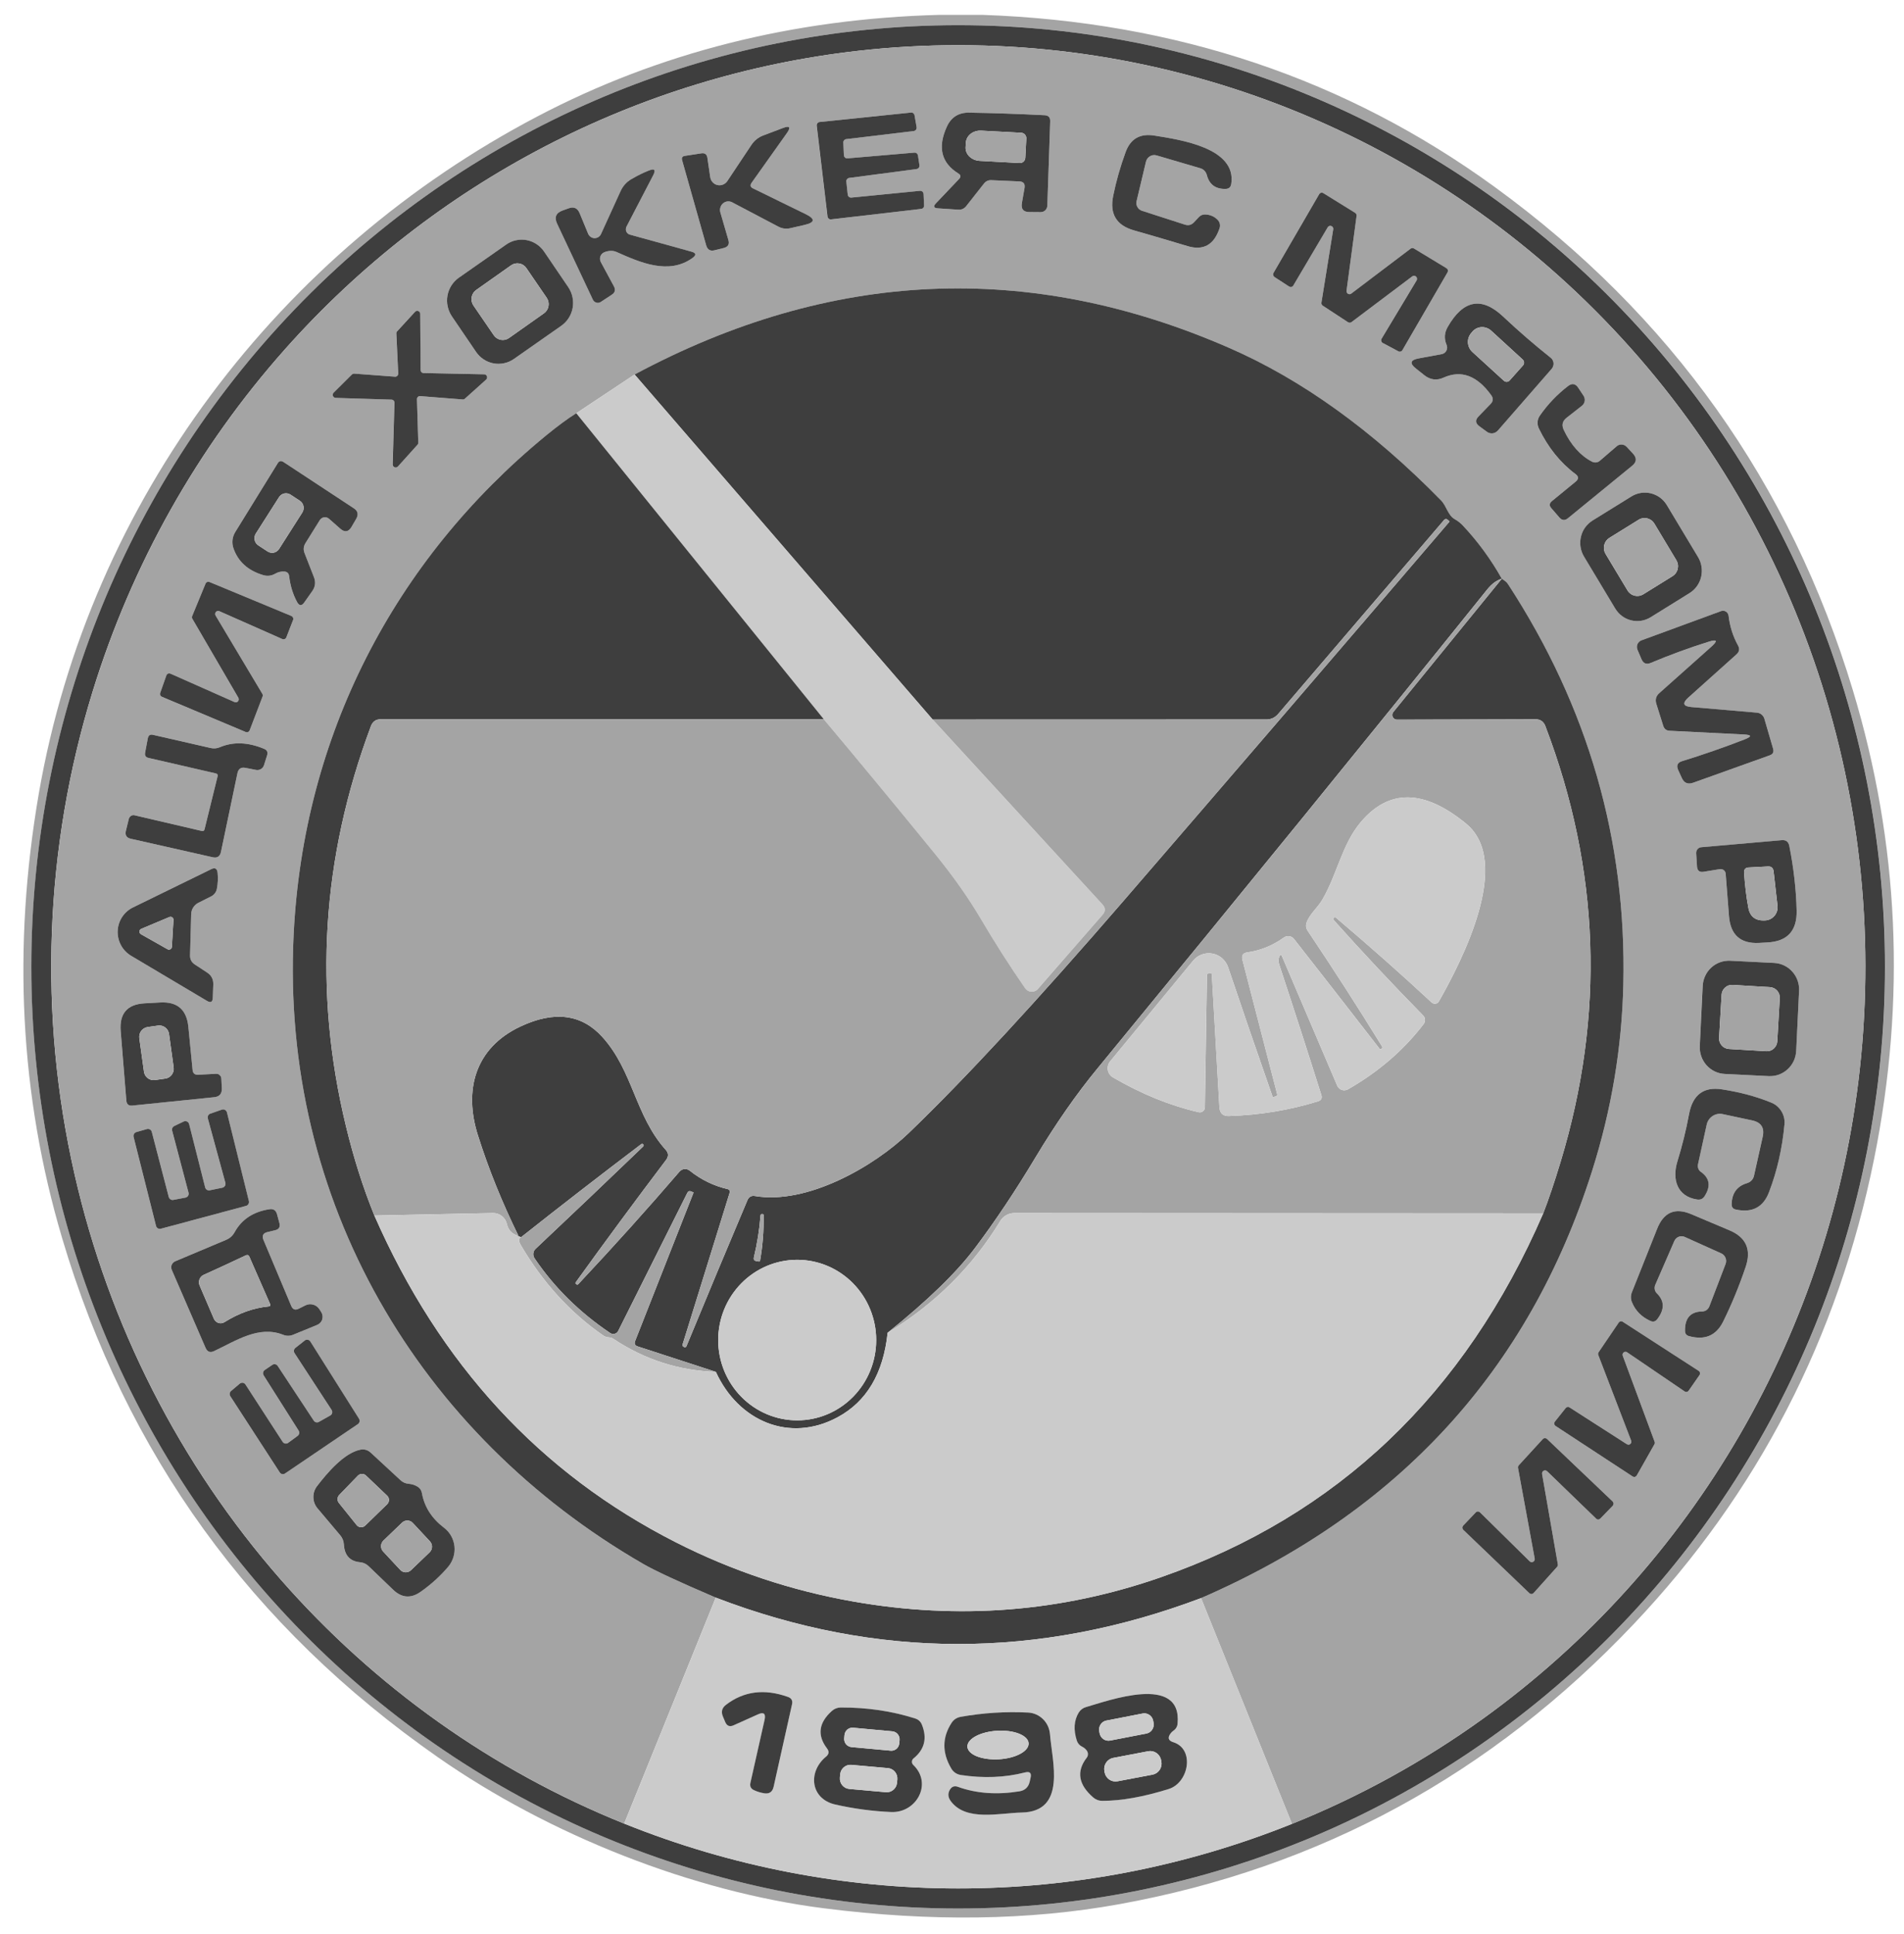 <svg width="64" height="65" viewBox="0 0 64 65" fill="none" xmlns="http://www.w3.org/2000/svg">
<g clip-path="url(#clip0_978_2941)">
<path d="M31.566 0.5H33.028C39.517 0.726 45.257 2.656 50.249 6.289C56.169 10.6 60.18 16.238 62.282 23.201C63.838 28.357 64.075 33.608 62.994 38.954C61.776 44.97 59.083 50.18 54.914 54.583C50.126 59.639 44.36 62.777 37.614 63.998C34.588 64.544 31.284 64.59 27.701 64.135C23.276 63.575 18.456 61.668 14.714 59.054C8.443 54.676 4.234 48.859 2.086 41.604C0.672 36.828 0.412 31.85 1.304 26.673C3.018 16.766 9.431 8.442 18.062 3.914C22.147 1.77 26.648 0.632 31.566 0.5ZM63.362 32.494C63.362 24.1 60.08 16.05 54.238 10.115C48.395 4.18 40.471 0.846 32.209 0.846C23.947 0.846 16.023 4.18 10.18 10.115C4.338 16.05 1.055 24.1 1.055 32.494C1.055 40.887 4.338 48.937 10.18 54.872C16.023 60.807 23.947 64.142 32.209 64.142C40.471 64.142 48.395 60.807 54.238 54.872C60.08 48.937 63.362 40.887 63.362 32.494Z" fill="#A4A4A4"/>
<path d="M63.36 32.494C63.36 40.888 60.078 48.938 54.236 54.873C48.393 60.808 40.469 64.142 32.207 64.142C23.944 64.142 16.02 60.808 10.178 54.873C4.335 48.938 1.053 40.888 1.053 32.494C1.053 24.101 4.335 16.051 10.178 10.116C16.02 4.18 23.944 0.846 32.207 0.846C40.469 0.846 48.393 4.18 54.236 10.116C60.078 16.051 63.36 24.101 63.36 32.494ZM20.98 61.288C28.188 64.19 36.215 64.194 43.427 61.297C45.706 60.381 47.866 59.191 49.862 57.752C53.364 55.226 56.301 51.977 58.481 48.218C60.661 44.459 62.035 40.274 62.513 35.937C63.026 31.282 62.493 26.569 60.954 22.153C59.415 17.737 56.91 13.733 53.627 10.443C50.398 7.206 46.499 4.743 42.214 3.231C37.928 1.72 33.364 1.199 28.855 1.707C21.442 2.542 14.587 6.107 9.587 11.729C6.637 15.046 4.43 18.97 3.116 23.233C1.493 28.497 1.283 34.104 2.509 39.477C3.66 44.535 6.044 49.217 9.442 53.093C12.607 56.701 16.558 59.508 20.98 61.288Z" fill="#3E3E3E"/>
<path d="M43.428 61.297L40.372 53.71C47.015 50.823 51.395 46.041 53.514 39.361C54.167 37.3 54.518 35.206 54.566 33.079C54.675 28.245 53.383 23.763 50.688 19.633C50.663 19.593 50.631 19.557 50.591 19.527C50.53 19.485 50.493 19.459 50.481 19.451C50.117 18.804 49.684 18.211 49.18 17.671C49.096 17.582 49.005 17.51 48.909 17.457C48.66 17.319 48.635 17.022 48.433 16.814C46.125 14.461 43.749 12.752 41.305 11.687C34.581 8.756 27.922 9.056 21.331 12.587L19.371 13.889C19.086 14.066 18.747 14.316 18.354 14.638C13.232 18.839 10.198 24.74 9.871 31.399C9.427 40.363 14.079 48.209 21.623 52.564C21.999 52.782 22.811 53.158 24.058 53.694L20.981 61.287C16.559 59.507 12.607 56.701 9.442 53.092C6.045 49.216 3.66 44.534 2.509 39.476C1.284 34.104 1.494 28.496 3.117 23.233C4.431 18.97 6.638 15.046 9.587 11.729C14.588 6.107 21.443 2.541 28.856 1.707C33.365 1.199 37.929 1.72 42.214 3.231C46.5 4.742 50.399 7.206 53.627 10.443C56.91 13.733 59.416 17.736 60.955 22.152C62.494 26.568 63.027 31.282 62.514 35.937C62.036 40.273 60.662 44.458 58.482 48.218C56.302 51.977 53.365 55.226 49.863 57.751C47.867 59.19 45.706 60.381 43.428 61.297ZM28.346 4.795C28.344 4.766 28.353 4.738 28.371 4.716C28.389 4.694 28.415 4.679 28.443 4.676L30.714 4.404C30.729 4.402 30.744 4.397 30.756 4.39C30.769 4.382 30.781 4.372 30.789 4.359C30.798 4.347 30.805 4.333 30.808 4.318C30.811 4.303 30.812 4.288 30.809 4.273L30.74 3.876C30.735 3.848 30.72 3.823 30.698 3.806C30.675 3.789 30.648 3.781 30.62 3.783L27.549 4.1C27.534 4.102 27.52 4.106 27.507 4.113C27.494 4.121 27.483 4.13 27.474 4.142C27.465 4.153 27.458 4.167 27.454 4.181C27.45 4.195 27.449 4.21 27.451 4.225L27.813 7.275C27.815 7.289 27.819 7.304 27.826 7.317C27.833 7.33 27.843 7.341 27.854 7.35C27.866 7.36 27.879 7.366 27.893 7.37C27.907 7.374 27.922 7.376 27.936 7.374L30.963 7.022C30.991 7.019 31.017 7.004 31.035 6.982C31.053 6.96 31.063 6.932 31.061 6.903L31.042 6.519C31.041 6.504 31.037 6.49 31.031 6.476C31.024 6.463 31.015 6.451 31.004 6.441C30.993 6.431 30.98 6.423 30.966 6.419C30.952 6.414 30.937 6.412 30.922 6.414L28.613 6.641C28.585 6.644 28.556 6.635 28.534 6.616C28.511 6.598 28.497 6.571 28.494 6.542L28.446 6.103C28.444 6.075 28.452 6.046 28.47 6.023C28.487 6.001 28.513 5.986 28.541 5.982L30.809 5.681C30.823 5.679 30.837 5.674 30.85 5.667C30.863 5.659 30.874 5.649 30.883 5.637C30.891 5.625 30.898 5.612 30.901 5.597C30.905 5.583 30.906 5.568 30.903 5.553L30.853 5.223C30.848 5.195 30.833 5.17 30.811 5.153C30.789 5.136 30.761 5.128 30.733 5.131L28.484 5.323C28.469 5.324 28.455 5.322 28.441 5.318C28.427 5.313 28.413 5.305 28.402 5.296C28.391 5.286 28.382 5.274 28.375 5.26C28.369 5.247 28.365 5.232 28.364 5.217L28.346 4.795ZM32.236 6.017L31.461 6.83C31.36 6.934 31.381 6.992 31.524 7.003L32.204 7.047C32.318 7.056 32.41 7.014 32.481 6.923L33.08 6.161C33.108 6.127 33.142 6.1 33.181 6.082C33.219 6.063 33.261 6.054 33.304 6.055L34.261 6.097C34.402 6.103 34.461 6.177 34.438 6.318L34.349 6.82C34.314 7.025 34.398 7.127 34.602 7.127L34.98 7.131C35.038 7.131 35.094 7.108 35.135 7.067C35.177 7.027 35.202 6.971 35.203 6.913L35.301 4.078C35.305 3.95 35.244 3.882 35.118 3.873C34.228 3.828 33.38 3.799 32.576 3.787C32.227 3.78 31.98 3.933 31.833 4.244C31.507 4.944 31.634 5.473 32.214 5.831C32.298 5.883 32.305 5.944 32.236 6.017ZM25.265 6.142L26.449 4.475C26.592 4.272 26.548 4.214 26.317 4.302L25.659 4.551C25.493 4.613 25.359 4.719 25.259 4.868L24.449 6.084C24.413 6.138 24.362 6.18 24.302 6.204C24.242 6.228 24.177 6.233 24.114 6.219C24.052 6.205 23.996 6.172 23.952 6.124C23.909 6.077 23.881 6.017 23.873 5.953L23.778 5.307C23.761 5.187 23.694 5.136 23.576 5.153L23.019 5.239C22.935 5.252 22.904 5.3 22.928 5.383L23.737 8.244C23.779 8.396 23.876 8.451 24.027 8.411L24.332 8.334C24.473 8.298 24.524 8.209 24.484 8.068L24.213 7.137C24.197 7.083 24.198 7.025 24.214 6.971C24.231 6.917 24.262 6.869 24.305 6.833C24.348 6.797 24.399 6.775 24.454 6.769C24.509 6.764 24.564 6.775 24.613 6.801L26.169 7.62C26.287 7.682 26.424 7.7 26.556 7.671L27.035 7.563C27.398 7.479 27.412 7.357 27.076 7.195L25.315 6.334C25.223 6.291 25.206 6.227 25.265 6.142ZM38.205 6.759L38.52 5.435C38.529 5.397 38.546 5.361 38.569 5.33C38.592 5.298 38.621 5.272 38.654 5.252C38.687 5.233 38.724 5.22 38.762 5.215C38.8 5.21 38.839 5.213 38.876 5.223L40.347 5.655C40.4 5.671 40.448 5.7 40.486 5.74C40.524 5.78 40.551 5.829 40.564 5.883C40.648 6.203 40.859 6.358 41.198 6.35C41.307 6.348 41.37 6.291 41.387 6.18C41.572 4.971 39.67 4.695 38.804 4.558C38.321 4.479 37.997 4.666 37.833 5.118C37.655 5.608 37.516 6.097 37.418 6.583C37.294 7.187 37.525 7.573 38.111 7.742C38.711 7.912 39.311 8.088 39.909 8.27C40.447 8.434 40.809 8.232 40.996 7.665C41.011 7.619 41.013 7.569 41.002 7.521C40.991 7.473 40.967 7.429 40.933 7.393C40.822 7.278 40.681 7.216 40.511 7.207C40.425 7.205 40.352 7.236 40.294 7.3L40.139 7.467C40.053 7.56 39.949 7.588 39.827 7.55L38.388 7.086C38.322 7.065 38.267 7.02 38.233 6.959C38.199 6.899 38.189 6.827 38.205 6.759ZM20.3 8.484C20.423 8.427 20.597 8.411 20.723 8.468C21.523 8.823 22.477 9.249 23.28 8.67C23.415 8.572 23.402 8.501 23.243 8.459L21.173 7.886C21.146 7.879 21.122 7.865 21.101 7.847C21.081 7.829 21.064 7.806 21.053 7.78C21.042 7.754 21.037 7.726 21.038 7.698C21.04 7.67 21.047 7.642 21.06 7.617L21.957 5.889C22.052 5.708 22.005 5.654 21.816 5.729C21.616 5.808 21.419 5.905 21.223 6.02C21.062 6.114 20.941 6.248 20.861 6.423L20.203 7.867C20.183 7.909 20.152 7.944 20.113 7.968C20.075 7.993 20.03 8.005 19.984 8.004C19.938 8.003 19.894 7.989 19.856 7.963C19.818 7.936 19.789 7.9 19.771 7.857L19.485 7.166C19.413 6.995 19.291 6.94 19.119 6.999L18.915 7.073C18.688 7.154 18.626 7.303 18.729 7.521L19.929 10.071C19.94 10.096 19.957 10.117 19.977 10.135C19.997 10.152 20.021 10.165 20.047 10.172C20.072 10.179 20.098 10.181 20.124 10.177C20.15 10.173 20.175 10.163 20.197 10.148L20.565 9.905C20.674 9.835 20.698 9.742 20.637 9.627L20.197 8.807C20.181 8.779 20.172 8.749 20.169 8.717C20.167 8.685 20.17 8.653 20.18 8.623C20.19 8.593 20.205 8.565 20.226 8.541C20.247 8.517 20.272 8.498 20.3 8.484ZM47.472 9.287C47.491 9.274 47.514 9.268 47.536 9.27C47.559 9.271 47.58 9.281 47.597 9.296C47.614 9.312 47.625 9.333 47.629 9.356C47.632 9.378 47.628 9.402 47.617 9.422L46.439 11.383C46.432 11.395 46.427 11.409 46.425 11.422C46.423 11.436 46.424 11.45 46.428 11.464C46.431 11.477 46.437 11.49 46.446 11.501C46.454 11.512 46.465 11.521 46.477 11.527L47.006 11.809C47.029 11.821 47.055 11.823 47.08 11.816C47.104 11.809 47.125 11.793 47.139 11.771L48.657 9.153C48.67 9.13 48.673 9.103 48.667 9.077C48.66 9.051 48.644 9.029 48.622 9.015L47.526 8.35C47.509 8.34 47.489 8.335 47.47 8.336C47.45 8.337 47.431 8.344 47.416 8.356L45.422 9.867C45.406 9.879 45.387 9.886 45.367 9.887C45.347 9.888 45.327 9.884 45.31 9.873C45.293 9.863 45.279 9.848 45.27 9.829C45.261 9.811 45.258 9.791 45.261 9.771L45.598 7.255C45.601 7.236 45.598 7.215 45.59 7.197C45.581 7.179 45.568 7.163 45.551 7.153L44.48 6.491C44.468 6.484 44.456 6.479 44.443 6.477C44.43 6.475 44.416 6.476 44.403 6.479C44.391 6.482 44.378 6.488 44.368 6.496C44.357 6.504 44.348 6.514 44.341 6.526L42.807 9.169C42.793 9.192 42.788 9.22 42.794 9.246C42.8 9.272 42.816 9.295 42.839 9.31L43.33 9.63C43.341 9.637 43.354 9.643 43.367 9.645C43.381 9.648 43.395 9.647 43.408 9.644C43.421 9.641 43.433 9.636 43.444 9.628C43.456 9.62 43.465 9.61 43.472 9.598L44.628 7.639C44.64 7.619 44.659 7.603 44.681 7.595C44.703 7.587 44.728 7.587 44.75 7.596C44.772 7.604 44.79 7.62 44.802 7.641C44.814 7.662 44.818 7.686 44.814 7.71L44.417 10.174C44.414 10.194 44.417 10.214 44.425 10.232C44.434 10.25 44.447 10.266 44.464 10.276L45.312 10.83C45.329 10.842 45.349 10.848 45.37 10.847C45.391 10.847 45.411 10.839 45.428 10.827L47.472 9.287ZM18.289 8.457C18.22 8.357 18.133 8.271 18.032 8.204C17.931 8.138 17.818 8.092 17.7 8.07C17.581 8.048 17.46 8.05 17.342 8.076C17.224 8.101 17.113 8.15 17.014 8.22L15.422 9.335C15.322 9.405 15.238 9.493 15.172 9.596C15.107 9.699 15.062 9.813 15.04 9.934C15.019 10.054 15.021 10.177 15.046 10.297C15.071 10.416 15.119 10.53 15.188 10.63L16 11.826C16.068 11.927 16.155 12.013 16.256 12.079C16.357 12.146 16.47 12.191 16.589 12.213C16.707 12.236 16.829 12.234 16.946 12.208C17.064 12.182 17.176 12.133 17.275 12.064L18.867 10.948C18.966 10.879 19.05 10.79 19.116 10.688C19.181 10.585 19.226 10.47 19.248 10.35C19.27 10.23 19.268 10.106 19.242 9.987C19.217 9.867 19.169 9.754 19.101 9.653L18.289 8.457ZM50.106 13.575L49.699 13.995C49.582 14.114 49.59 14.224 49.725 14.324L49.983 14.513C50.037 14.553 50.104 14.572 50.172 14.564C50.239 14.556 50.302 14.523 50.348 14.471L52.156 12.398C52.18 12.372 52.198 12.341 52.209 12.308C52.22 12.274 52.224 12.239 52.221 12.204C52.218 12.168 52.208 12.134 52.192 12.103C52.175 12.072 52.152 12.045 52.125 12.023C51.575 11.586 51.042 11.125 50.528 10.641C49.808 9.96 49.186 10.076 48.663 10.987C48.55 11.185 48.537 11.387 48.625 11.591C48.639 11.623 48.645 11.656 48.644 11.69C48.642 11.724 48.633 11.757 48.618 11.787C48.602 11.817 48.58 11.843 48.553 11.863C48.526 11.883 48.494 11.896 48.462 11.902L47.683 12.046C47.402 12.099 47.375 12.214 47.602 12.391L47.876 12.609C48.077 12.769 48.296 12.796 48.531 12.689C49.119 12.427 49.65 12.624 50.125 13.281C50.2 13.386 50.194 13.484 50.106 13.575ZM13.383 12.555C13.384 12.569 13.381 12.583 13.376 12.596C13.371 12.61 13.363 12.621 13.352 12.632C13.342 12.641 13.33 12.649 13.317 12.654C13.304 12.659 13.29 12.661 13.276 12.66L11.903 12.558C11.889 12.557 11.875 12.559 11.862 12.564C11.849 12.569 11.837 12.577 11.827 12.587L11.213 13.198C11.198 13.212 11.189 13.23 11.184 13.249C11.18 13.269 11.181 13.289 11.189 13.308C11.196 13.327 11.208 13.343 11.224 13.355C11.24 13.366 11.259 13.373 11.279 13.374L13.159 13.431C13.173 13.432 13.186 13.435 13.198 13.44C13.21 13.446 13.221 13.454 13.23 13.464C13.239 13.473 13.246 13.485 13.251 13.498C13.255 13.51 13.258 13.524 13.257 13.537L13.197 15.611C13.197 15.631 13.204 15.651 13.215 15.668C13.226 15.684 13.242 15.697 13.261 15.705C13.279 15.712 13.3 15.714 13.319 15.71C13.339 15.706 13.357 15.696 13.37 15.681L14.029 14.951C14.038 14.942 14.045 14.93 14.05 14.918C14.055 14.905 14.057 14.891 14.057 14.878L14.013 13.419C14.013 13.404 14.015 13.389 14.021 13.376C14.026 13.363 14.034 13.35 14.045 13.34C14.055 13.33 14.068 13.323 14.081 13.318C14.095 13.313 14.109 13.312 14.123 13.313L15.55 13.425C15.564 13.426 15.578 13.425 15.591 13.42C15.604 13.416 15.616 13.409 15.626 13.399L16.338 12.759C16.353 12.746 16.364 12.727 16.369 12.707C16.374 12.687 16.373 12.666 16.366 12.647C16.358 12.627 16.346 12.611 16.329 12.599C16.312 12.587 16.292 12.58 16.272 12.58L14.234 12.539C14.207 12.538 14.183 12.527 14.164 12.508C14.146 12.488 14.136 12.463 14.136 12.436L14.123 10.551C14.124 10.53 14.118 10.51 14.107 10.492C14.095 10.475 14.079 10.461 14.059 10.453C14.04 10.446 14.019 10.444 13.999 10.449C13.979 10.454 13.961 10.465 13.947 10.481L13.345 11.137C13.328 11.157 13.319 11.184 13.32 11.211L13.383 12.555ZM52.96 16.19L52.163 16.843C52.075 16.915 52.068 16.994 52.144 17.079L52.418 17.396C52.506 17.494 52.601 17.502 52.701 17.419L54.862 15.652C55.014 15.528 55.023 15.394 54.891 15.249L54.676 15.019C54.633 14.972 54.574 14.944 54.511 14.94C54.448 14.937 54.387 14.958 54.339 14.999L53.776 15.486C53.74 15.516 53.696 15.536 53.65 15.541C53.604 15.547 53.556 15.539 53.514 15.518C53.121 15.315 52.804 14.96 52.563 14.452C52.485 14.288 52.517 14.151 52.657 14.043L53.171 13.639C53.222 13.601 53.256 13.543 53.266 13.479C53.276 13.415 53.261 13.35 53.224 13.297L53.048 13.031C52.953 12.891 52.84 12.871 52.708 12.974C52.342 13.253 52.025 13.585 51.756 13.969C51.714 14.031 51.688 14.104 51.683 14.18C51.677 14.256 51.692 14.332 51.725 14.401C52.036 15.041 52.445 15.551 52.953 15.931C53.067 16.014 53.069 16.1 52.96 16.19ZM9.72 19.367C9.755 19.681 9.844 19.969 9.984 20.231C10.06 20.368 10.142 20.372 10.23 20.244L10.498 19.863C10.598 19.718 10.616 19.563 10.551 19.396L10.236 18.59C10.19 18.473 10.2 18.36 10.268 18.254L10.75 17.479C10.765 17.454 10.786 17.433 10.811 17.417C10.836 17.4 10.864 17.39 10.893 17.386C10.922 17.381 10.952 17.384 10.981 17.392C11.009 17.4 11.036 17.415 11.058 17.435L11.436 17.767C11.59 17.902 11.718 17.879 11.821 17.7L11.975 17.431C12.057 17.286 12.029 17.169 11.89 17.079L9.531 15.527C9.449 15.474 9.383 15.489 9.332 15.572L7.905 17.883C7.856 17.962 7.825 18.052 7.815 18.146C7.805 18.24 7.815 18.334 7.845 18.423C8.001 18.873 8.335 19.175 8.847 19.329C8.915 19.349 8.986 19.355 9.056 19.346C9.127 19.338 9.195 19.314 9.257 19.278C9.347 19.227 9.445 19.203 9.55 19.207C9.65 19.212 9.707 19.265 9.72 19.367ZM56.029 16.977C55.97 16.878 55.892 16.793 55.8 16.724C55.708 16.656 55.604 16.607 55.493 16.58C55.383 16.553 55.268 16.548 55.156 16.566C55.043 16.584 54.935 16.624 54.838 16.684L53.532 17.495C53.435 17.555 53.35 17.634 53.283 17.727C53.216 17.821 53.168 17.927 53.141 18.039C53.114 18.151 53.11 18.268 53.127 18.382C53.145 18.496 53.184 18.606 53.244 18.704L54.294 20.452C54.353 20.551 54.431 20.637 54.523 20.705C54.615 20.773 54.719 20.822 54.83 20.849C54.94 20.876 55.055 20.881 55.167 20.863C55.28 20.845 55.388 20.805 55.485 20.745L56.791 19.935C56.889 19.874 56.973 19.795 57.04 19.702C57.107 19.609 57.155 19.503 57.182 19.39C57.209 19.278 57.214 19.162 57.196 19.047C57.178 18.933 57.139 18.824 57.079 18.725L56.029 16.977ZM8.012 23.454C8.022 23.472 8.026 23.494 8.024 23.514C8.022 23.535 8.013 23.555 7.999 23.571C7.985 23.587 7.967 23.598 7.947 23.602C7.927 23.607 7.906 23.606 7.886 23.598L5.729 22.641C5.716 22.635 5.702 22.632 5.689 22.632C5.675 22.632 5.661 22.635 5.649 22.64C5.636 22.645 5.624 22.653 5.615 22.663C5.605 22.674 5.598 22.686 5.593 22.699L5.385 23.287C5.376 23.312 5.377 23.34 5.387 23.365C5.398 23.389 5.417 23.409 5.442 23.419L8.258 24.603C8.27 24.608 8.283 24.611 8.297 24.611C8.31 24.611 8.323 24.608 8.335 24.603C8.348 24.598 8.359 24.591 8.368 24.581C8.378 24.572 8.385 24.561 8.39 24.548L8.825 23.412C8.831 23.397 8.834 23.381 8.833 23.365C8.832 23.349 8.827 23.333 8.819 23.319L7.247 20.689C7.236 20.67 7.231 20.649 7.233 20.627C7.234 20.605 7.243 20.585 7.257 20.569C7.271 20.552 7.29 20.541 7.311 20.536C7.331 20.531 7.353 20.533 7.373 20.542L9.493 21.479C9.505 21.485 9.519 21.487 9.532 21.487C9.545 21.487 9.559 21.484 9.571 21.479C9.583 21.474 9.594 21.466 9.604 21.456C9.613 21.446 9.62 21.434 9.625 21.422L9.852 20.836C9.861 20.811 9.861 20.784 9.851 20.76C9.841 20.735 9.822 20.716 9.798 20.705L7.039 19.559C7.015 19.55 6.988 19.55 6.964 19.56C6.94 19.57 6.92 19.59 6.91 19.614L6.459 20.705C6.453 20.72 6.45 20.736 6.452 20.752C6.453 20.768 6.457 20.784 6.466 20.798L8.012 23.454ZM57.433 21.569C57.718 21.477 57.749 21.533 57.524 21.735L55.773 23.297C55.663 23.395 55.631 23.515 55.675 23.655L55.908 24.398C55.942 24.5 56.011 24.555 56.116 24.561L58.617 24.686C58.884 24.699 58.892 24.754 58.642 24.852C57.941 25.123 57.24 25.366 56.541 25.582C56.386 25.629 56.342 25.728 56.409 25.879L56.529 26.142C56.606 26.317 56.734 26.372 56.913 26.308L59.486 25.387C59.596 25.348 59.633 25.273 59.6 25.163L59.307 24.158C59.29 24.102 59.258 24.053 59.214 24.017C59.17 23.98 59.117 23.958 59.061 23.953L56.856 23.764C56.575 23.741 56.54 23.634 56.752 23.444L58.371 21.991C58.466 21.906 58.483 21.808 58.422 21.697C58.252 21.39 58.146 21.057 58.104 20.699C58.101 20.67 58.091 20.642 58.076 20.617C58.061 20.593 58.04 20.572 58.016 20.556C57.992 20.541 57.964 20.531 57.936 20.528C57.907 20.525 57.879 20.529 57.852 20.539L55.177 21.521C55.147 21.532 55.119 21.549 55.096 21.571C55.072 21.594 55.053 21.621 55.041 21.651C55.028 21.681 55.021 21.713 55.022 21.746C55.022 21.779 55.029 21.811 55.042 21.841L55.177 22.158C55.24 22.301 55.342 22.342 55.483 22.283C56.132 22.009 56.782 21.772 57.433 21.569ZM6.787 27.927L4.525 27.399C4.484 27.39 4.441 27.397 4.404 27.42C4.368 27.442 4.341 27.479 4.33 27.521L4.232 27.921C4.197 28.068 4.252 28.158 4.399 28.19L7.149 28.811C7.305 28.845 7.398 28.783 7.43 28.625L7.981 25.988C8.012 25.839 8.102 25.778 8.249 25.806L8.608 25.876C8.664 25.887 8.723 25.876 8.772 25.846C8.821 25.816 8.858 25.769 8.875 25.713L8.979 25.383C9.011 25.279 8.976 25.206 8.875 25.166C8.332 24.94 7.835 24.923 7.385 25.115C7.287 25.155 7.186 25.164 7.083 25.14L5.143 24.695C5.048 24.674 4.99 24.712 4.969 24.811L4.878 25.294C4.859 25.392 4.898 25.452 4.995 25.473L7.25 25.991C7.307 26.004 7.328 26.038 7.313 26.094L6.875 27.873C6.863 27.92 6.833 27.938 6.787 27.927ZM58.006 29.367L58.116 30.788C58.167 31.424 58.506 31.725 59.134 31.691L59.414 31.675C60.08 31.638 60.405 31.282 60.391 30.606C60.376 29.91 60.294 29.185 60.145 28.43C60.115 28.289 60.03 28.225 59.89 28.238L57.184 28.475C57.136 28.479 57.091 28.502 57.059 28.54C57.027 28.577 57.011 28.626 57.014 28.676L57.042 29.121C57.05 29.262 57.123 29.322 57.259 29.3L57.814 29.211C57.837 29.207 57.861 29.209 57.883 29.215C57.905 29.222 57.926 29.233 57.944 29.247C57.962 29.262 57.977 29.28 57.988 29.301C57.998 29.322 58.005 29.344 58.006 29.367ZM6.664 30.343L7.102 30.123C7.149 30.098 7.191 30.062 7.223 30.02C7.255 29.977 7.277 29.928 7.288 29.876C7.324 29.695 7.332 29.514 7.313 29.332C7.296 29.189 7.225 29.149 7.099 29.211L4.469 30.497C4.32 30.569 4.194 30.68 4.103 30.82C4.013 30.959 3.961 31.121 3.954 31.288C3.948 31.455 3.986 31.62 4.065 31.767C4.144 31.913 4.26 32.035 4.402 32.119L6.957 33.639C7.083 33.714 7.148 33.677 7.152 33.527L7.168 33.083C7.172 32.912 7.105 32.781 6.967 32.689L6.548 32.414C6.436 32.341 6.383 32.238 6.387 32.103L6.425 30.721C6.428 30.642 6.452 30.564 6.494 30.498C6.536 30.431 6.595 30.378 6.664 30.343ZM60.472 33.299C60.483 33.062 60.402 32.831 60.245 32.655C60.089 32.48 59.87 32.375 59.637 32.363L58.152 32.29C58.037 32.284 57.922 32.301 57.813 32.341C57.704 32.38 57.604 32.441 57.519 32.52C57.433 32.599 57.364 32.694 57.315 32.8C57.265 32.906 57.237 33.021 57.231 33.138L57.134 35.158C57.123 35.394 57.204 35.626 57.361 35.801C57.517 35.976 57.736 36.081 57.969 36.093L59.454 36.167C59.569 36.173 59.684 36.155 59.793 36.116C59.902 36.076 60.002 36.015 60.087 35.937C60.173 35.858 60.242 35.763 60.291 35.657C60.341 35.551 60.369 35.436 60.375 35.319L60.472 33.299ZM6.472 35.956L6.33 34.51C6.274 33.934 5.961 33.661 5.392 33.691L4.859 33.719C4.275 33.751 4.008 34.063 4.056 34.654L4.245 36.983C4.255 37.111 4.322 37.169 4.443 37.156L7.203 36.875C7.379 36.855 7.463 36.755 7.455 36.574L7.439 36.251C7.438 36.228 7.432 36.206 7.423 36.185C7.413 36.165 7.4 36.146 7.383 36.131C7.367 36.116 7.348 36.104 7.327 36.097C7.307 36.089 7.285 36.086 7.263 36.087L6.658 36.119C6.544 36.126 6.482 36.071 6.472 35.956ZM59.247 38.215L58.954 39.521C58.942 39.577 58.914 39.629 58.875 39.671C58.836 39.713 58.786 39.744 58.73 39.761C58.39 39.859 58.215 40.095 58.204 40.468C58.2 40.569 58.246 40.629 58.343 40.651C58.895 40.77 59.268 40.575 59.461 40.065C59.732 39.357 59.905 38.599 59.981 37.793C59.995 37.64 59.961 37.486 59.882 37.353C59.803 37.221 59.684 37.119 59.543 37.06C59.045 36.855 58.492 36.706 57.883 36.612C57.264 36.514 56.893 36.794 56.771 37.451C56.675 37.975 56.544 38.505 56.381 39.038C56.198 39.633 56.368 40.212 57.045 40.315C57.154 40.332 57.238 40.293 57.297 40.199C57.509 39.867 57.467 39.596 57.171 39.387C57.132 39.359 57.102 39.32 57.084 39.275C57.067 39.23 57.063 39.181 57.074 39.134L57.367 37.796C57.392 37.677 57.463 37.573 57.564 37.507C57.665 37.441 57.788 37.419 57.905 37.444L58.894 37.655C59.201 37.721 59.319 37.908 59.247 38.215ZM6.337 40.084C6.341 40.102 6.342 40.121 6.339 40.139C6.337 40.157 6.33 40.175 6.32 40.19C6.311 40.206 6.298 40.219 6.283 40.23C6.268 40.24 6.25 40.247 6.233 40.251L5.823 40.327C5.79 40.333 5.756 40.326 5.728 40.308C5.7 40.29 5.68 40.261 5.672 40.228L5.102 38.039C5.097 38.022 5.089 38.006 5.078 37.992C5.067 37.979 5.054 37.967 5.039 37.958C5.024 37.95 5.007 37.944 4.99 37.942C4.972 37.94 4.955 37.942 4.938 37.947L4.582 38.049C4.549 38.059 4.521 38.081 4.504 38.112C4.487 38.142 4.482 38.178 4.491 38.212L5.243 41.201C5.248 41.218 5.256 41.235 5.266 41.249C5.277 41.263 5.29 41.275 5.306 41.284C5.321 41.293 5.338 41.299 5.355 41.301C5.373 41.303 5.39 41.302 5.407 41.297L8.271 40.529C8.304 40.52 8.333 40.498 8.351 40.467C8.369 40.437 8.374 40.4 8.365 40.366L7.628 37.387C7.623 37.369 7.615 37.352 7.604 37.338C7.593 37.323 7.579 37.312 7.563 37.303C7.547 37.294 7.529 37.289 7.511 37.287C7.493 37.286 7.475 37.288 7.458 37.294L7.067 37.428C7.036 37.44 7.01 37.463 6.995 37.493C6.98 37.524 6.976 37.559 6.985 37.591L7.574 39.751C7.579 39.769 7.58 39.788 7.578 39.806C7.575 39.824 7.569 39.841 7.559 39.857C7.55 39.872 7.537 39.886 7.523 39.896C7.508 39.907 7.491 39.914 7.474 39.918L7.048 40.004C7.015 40.011 6.98 40.005 6.952 39.986C6.923 39.968 6.902 39.938 6.894 39.905L6.359 37.783C6.354 37.764 6.345 37.746 6.333 37.73C6.32 37.715 6.305 37.702 6.287 37.694C6.269 37.685 6.249 37.681 6.23 37.681C6.21 37.681 6.191 37.685 6.173 37.694L5.858 37.844C5.829 37.858 5.807 37.88 5.793 37.909C5.78 37.938 5.777 37.97 5.785 38.001L6.337 40.084ZM9.789 43.889L8.857 41.675C8.798 41.534 8.841 41.445 8.986 41.409L9.253 41.345C9.377 41.313 9.424 41.235 9.392 41.111L9.313 40.817C9.278 40.676 9.19 40.617 9.052 40.641C8.512 40.724 8.123 40.982 7.883 41.415C7.82 41.531 7.729 41.614 7.609 41.665L5.886 42.391C5.86 42.402 5.836 42.418 5.816 42.438C5.796 42.459 5.781 42.483 5.77 42.51C5.76 42.536 5.754 42.565 5.755 42.593C5.755 42.622 5.761 42.65 5.773 42.676L6.91 45.3C6.969 45.435 7.063 45.471 7.193 45.409C7.94 45.057 8.702 44.535 9.521 44.862C9.628 44.905 9.748 44.904 9.855 44.859L10.665 44.526C10.703 44.51 10.738 44.485 10.767 44.454C10.795 44.423 10.817 44.386 10.83 44.346C10.843 44.305 10.847 44.263 10.842 44.221C10.836 44.179 10.822 44.139 10.8 44.103L10.737 44.004C10.689 43.927 10.613 43.871 10.526 43.846C10.438 43.822 10.344 43.832 10.261 43.873L10.038 43.985C9.922 44.043 9.839 44.011 9.789 43.889ZM58.003 42.481L57.461 43.895C57.415 44.015 57.329 44.076 57.203 44.078C56.818 44.089 56.63 44.307 56.639 44.734C56.641 44.823 56.684 44.88 56.768 44.903C57.299 45.053 57.683 44.893 57.918 44.423C58.206 43.845 58.46 43.229 58.68 42.574C58.873 41.996 58.693 41.588 58.138 41.351L56.85 40.807C56.306 40.577 55.924 40.74 55.703 41.297L54.853 43.431C54.809 43.544 54.81 43.657 54.856 43.767C54.971 44.051 55.179 44.261 55.48 44.398C55.57 44.436 55.645 44.417 55.703 44.34C55.957 44.014 55.954 43.724 55.694 43.47C55.657 43.433 55.632 43.386 55.623 43.334C55.613 43.283 55.619 43.23 55.64 43.182L56.28 41.71C56.309 41.644 56.362 41.593 56.428 41.567C56.494 41.541 56.568 41.543 56.633 41.572L57.858 42.126C57.922 42.155 57.973 42.208 58 42.274C58.027 42.34 58.028 42.414 58.003 42.481ZM54.828 48.414C54.836 48.434 54.838 48.456 54.833 48.477C54.828 48.498 54.817 48.517 54.8 48.53C54.784 48.544 54.764 48.552 54.742 48.553C54.721 48.554 54.7 48.548 54.683 48.535L52.758 47.3C52.738 47.288 52.715 47.282 52.692 47.286C52.669 47.29 52.647 47.301 52.632 47.319L52.267 47.777C52.258 47.788 52.251 47.8 52.248 47.814C52.244 47.828 52.243 47.842 52.245 47.856C52.247 47.87 52.252 47.883 52.26 47.895C52.267 47.907 52.277 47.917 52.289 47.924L54.881 49.623C54.892 49.63 54.904 49.635 54.917 49.637C54.93 49.64 54.943 49.639 54.956 49.636C54.968 49.633 54.98 49.628 54.99 49.62C55.001 49.612 55.01 49.603 55.017 49.591L55.612 48.542C55.619 48.529 55.624 48.514 55.625 48.499C55.626 48.484 55.624 48.469 55.618 48.455L54.547 45.566C54.54 45.546 54.539 45.525 54.544 45.504C54.55 45.484 54.561 45.466 54.577 45.453C54.593 45.44 54.613 45.432 54.634 45.431C54.654 45.43 54.675 45.436 54.692 45.447L56.629 46.766C56.651 46.78 56.676 46.785 56.701 46.78C56.725 46.775 56.747 46.761 56.762 46.74L57.127 46.215C57.135 46.205 57.14 46.192 57.143 46.179C57.146 46.166 57.146 46.153 57.144 46.14C57.142 46.126 57.137 46.114 57.13 46.103C57.122 46.092 57.113 46.082 57.102 46.075L54.544 44.42C54.523 44.407 54.497 44.402 54.472 44.408C54.448 44.413 54.426 44.428 54.412 44.449L53.735 45.447C53.726 45.461 53.72 45.476 53.718 45.493C53.717 45.509 53.719 45.525 53.725 45.54L54.828 48.414ZM11.143 47.383C11.154 47.398 11.161 47.416 11.164 47.434C11.167 47.452 11.167 47.47 11.162 47.488C11.158 47.505 11.15 47.522 11.14 47.537C11.129 47.551 11.115 47.563 11.099 47.572L10.718 47.787C10.69 47.803 10.657 47.808 10.626 47.801C10.594 47.794 10.567 47.775 10.548 47.748L9.332 45.905C9.323 45.891 9.31 45.878 9.296 45.869C9.282 45.859 9.266 45.853 9.25 45.85C9.233 45.846 9.216 45.846 9.199 45.85C9.182 45.853 9.167 45.86 9.153 45.87L8.897 46.043C8.869 46.062 8.85 46.091 8.843 46.124C8.836 46.158 8.842 46.193 8.86 46.222L10.035 48.078C10.053 48.106 10.06 48.14 10.055 48.174C10.049 48.207 10.03 48.237 10.003 48.257L9.685 48.491C9.671 48.501 9.654 48.509 9.637 48.513C9.62 48.517 9.602 48.517 9.585 48.514C9.567 48.511 9.551 48.504 9.536 48.494C9.521 48.484 9.509 48.471 9.499 48.455L8.249 46.529C8.239 46.514 8.226 46.501 8.21 46.491C8.195 46.481 8.178 46.475 8.16 46.472C8.143 46.469 8.124 46.471 8.107 46.475C8.09 46.48 8.074 46.489 8.06 46.5L7.767 46.747C7.742 46.767 7.725 46.796 7.72 46.828C7.715 46.859 7.721 46.892 7.738 46.919L9.401 49.486C9.411 49.5 9.423 49.512 9.437 49.522C9.452 49.531 9.467 49.538 9.484 49.541C9.501 49.544 9.518 49.544 9.535 49.541C9.551 49.538 9.567 49.531 9.581 49.521L12.032 47.86C12.059 47.841 12.078 47.811 12.085 47.778C12.091 47.744 12.085 47.71 12.066 47.681L10.428 45.083C10.419 45.068 10.406 45.055 10.391 45.045C10.376 45.035 10.36 45.029 10.342 45.026C10.325 45.023 10.307 45.023 10.29 45.028C10.273 45.032 10.257 45.04 10.242 45.051L9.928 45.3C9.902 45.321 9.885 45.35 9.879 45.383C9.874 45.415 9.881 45.449 9.899 45.476L11.143 47.383ZM51.051 49.246C51.04 49.258 51.032 49.272 51.028 49.288C51.023 49.303 51.023 49.319 51.026 49.335L51.586 52.379C51.591 52.4 51.588 52.423 51.579 52.443C51.57 52.462 51.554 52.479 51.535 52.489C51.516 52.5 51.494 52.504 51.473 52.5C51.451 52.497 51.431 52.487 51.416 52.471L49.747 50.827C49.727 50.808 49.702 50.798 49.675 50.799C49.649 50.799 49.623 50.81 49.605 50.83L49.183 51.271C49.165 51.291 49.155 51.317 49.155 51.344C49.156 51.371 49.167 51.397 49.186 51.415L51.407 53.543C51.416 53.553 51.428 53.56 51.441 53.565C51.453 53.57 51.467 53.572 51.48 53.572C51.494 53.571 51.507 53.568 51.52 53.562C51.532 53.556 51.543 53.547 51.552 53.537L52.339 52.66C52.35 52.648 52.358 52.634 52.362 52.618C52.367 52.603 52.367 52.587 52.364 52.571L51.835 49.54C51.831 49.519 51.833 49.496 51.843 49.476C51.852 49.456 51.867 49.44 51.886 49.429C51.905 49.419 51.927 49.415 51.949 49.419C51.97 49.422 51.99 49.432 52.005 49.447L53.65 51.038C53.668 51.057 53.694 51.067 53.72 51.067C53.747 51.067 53.772 51.057 53.791 51.038L54.21 50.606C54.228 50.586 54.238 50.56 54.238 50.533C54.237 50.506 54.226 50.481 54.207 50.462L51.999 48.359C51.979 48.341 51.953 48.332 51.927 48.333C51.9 48.334 51.875 48.346 51.857 48.366L51.051 49.246ZM13.459 49.745L12.457 48.82C12.358 48.728 12.244 48.695 12.114 48.721C11.553 48.833 10.983 49.521 10.652 49.95C10.57 50.057 10.528 50.19 10.531 50.325C10.535 50.46 10.584 50.59 10.671 50.692L11.436 51.601C11.508 51.686 11.55 51.793 11.556 51.905C11.577 52.272 11.759 52.471 12.101 52.503C12.212 52.514 12.309 52.559 12.391 52.638L13.21 53.425C13.5 53.705 13.808 53.729 14.136 53.499C14.493 53.247 14.803 52.965 15.065 52.654C15.144 52.56 15.204 52.45 15.24 52.332C15.276 52.214 15.287 52.09 15.274 51.967C15.261 51.844 15.223 51.726 15.162 51.619C15.102 51.512 15.021 51.419 14.923 51.345C14.512 51.031 14.264 50.644 14.18 50.183C14.161 50.079 14.105 50.002 14.013 49.953C13.927 49.904 13.832 49.875 13.73 49.867C13.627 49.858 13.536 49.818 13.459 49.745Z" fill="#A4A4A4"/>
<path d="M28.347 4.794L28.366 5.217C28.367 5.232 28.37 5.246 28.377 5.26C28.384 5.273 28.393 5.285 28.404 5.295C28.415 5.305 28.428 5.313 28.442 5.317C28.456 5.322 28.471 5.324 28.486 5.322L30.735 5.13C30.763 5.127 30.79 5.135 30.813 5.153C30.835 5.17 30.85 5.195 30.855 5.223L30.905 5.553C30.907 5.567 30.906 5.582 30.903 5.597C30.899 5.611 30.893 5.625 30.884 5.637C30.875 5.649 30.864 5.659 30.852 5.666C30.839 5.674 30.825 5.679 30.81 5.681L28.542 5.981C28.514 5.985 28.489 6 28.471 6.023C28.453 6.046 28.445 6.074 28.448 6.103L28.495 6.541C28.498 6.571 28.513 6.597 28.535 6.616C28.557 6.634 28.586 6.643 28.615 6.641L30.924 6.413C30.939 6.412 30.953 6.414 30.967 6.418C30.982 6.423 30.994 6.431 31.006 6.44C31.017 6.45 31.026 6.462 31.032 6.476C31.039 6.489 31.043 6.504 31.044 6.519L31.062 6.903C31.064 6.932 31.055 6.96 31.037 6.982C31.019 7.004 30.993 7.018 30.965 7.021L27.938 7.373C27.923 7.375 27.908 7.374 27.894 7.37C27.88 7.366 27.867 7.359 27.856 7.35C27.844 7.341 27.835 7.329 27.828 7.316C27.821 7.303 27.816 7.289 27.815 7.274L27.453 4.225C27.451 4.21 27.452 4.195 27.456 4.181C27.46 4.166 27.466 4.153 27.476 4.141C27.485 4.13 27.496 4.12 27.509 4.113C27.521 4.106 27.536 4.101 27.55 4.1L30.621 3.783C30.649 3.78 30.677 3.788 30.699 3.805C30.721 3.823 30.736 3.848 30.741 3.876L30.81 4.273C30.813 4.288 30.813 4.303 30.809 4.318C30.806 4.333 30.8 4.347 30.791 4.359C30.782 4.371 30.771 4.381 30.758 4.389C30.745 4.397 30.731 4.402 30.716 4.404L28.445 4.676C28.417 4.679 28.391 4.693 28.373 4.715C28.354 4.737 28.345 4.766 28.347 4.794Z" fill="#3E3E3E"/>
<path d="M32.214 5.831C31.635 5.473 31.508 4.944 31.833 4.244C31.98 3.933 32.228 3.78 32.577 3.786C33.381 3.799 34.228 3.828 35.119 3.873C35.245 3.881 35.306 3.95 35.301 4.078L35.204 6.913C35.202 6.971 35.178 7.026 35.136 7.067C35.094 7.108 35.038 7.13 34.98 7.13L34.602 7.127C34.398 7.127 34.314 7.025 34.35 6.82L34.438 6.318C34.461 6.177 34.403 6.103 34.262 6.097L33.304 6.055C33.262 6.054 33.22 6.063 33.181 6.081C33.143 6.1 33.108 6.127 33.081 6.161L32.482 6.922C32.411 7.014 32.318 7.056 32.205 7.047L31.524 7.002C31.382 6.992 31.361 6.934 31.462 6.83L32.236 6.017C32.306 5.944 32.298 5.882 32.214 5.831ZM34.463 5.303L34.498 4.657C34.499 4.632 34.496 4.608 34.488 4.585C34.48 4.562 34.467 4.541 34.451 4.523C34.435 4.505 34.416 4.49 34.394 4.479C34.372 4.469 34.349 4.463 34.325 4.462L32.983 4.391C32.852 4.384 32.724 4.423 32.628 4.498C32.531 4.574 32.473 4.68 32.466 4.794L32.457 4.948C32.454 5.005 32.464 5.062 32.486 5.115C32.508 5.169 32.542 5.218 32.586 5.261C32.63 5.303 32.683 5.338 32.742 5.363C32.801 5.388 32.864 5.402 32.929 5.406L34.271 5.479C34.295 5.48 34.319 5.477 34.342 5.469C34.365 5.461 34.386 5.448 34.403 5.432C34.421 5.415 34.436 5.396 34.446 5.374C34.456 5.351 34.462 5.328 34.463 5.303Z" fill="#3E3E3E"/>
<path d="M25.316 6.334L27.076 7.194C27.412 7.357 27.399 7.479 27.035 7.562L26.557 7.671C26.424 7.7 26.287 7.682 26.169 7.62L24.613 6.801C24.564 6.774 24.509 6.764 24.454 6.769C24.4 6.775 24.348 6.797 24.305 6.833C24.262 6.869 24.231 6.917 24.215 6.971C24.198 7.025 24.198 7.083 24.213 7.137L24.484 8.068C24.524 8.209 24.474 8.297 24.333 8.334L24.027 8.41C23.876 8.451 23.779 8.395 23.737 8.244L22.928 5.383C22.905 5.3 22.935 5.252 23.019 5.239L23.577 5.153C23.694 5.136 23.762 5.187 23.778 5.306L23.873 5.953C23.882 6.017 23.91 6.077 23.953 6.124C23.996 6.172 24.052 6.205 24.115 6.219C24.177 6.233 24.243 6.228 24.302 6.204C24.362 6.18 24.413 6.138 24.449 6.084L25.259 4.868C25.36 4.719 25.493 4.613 25.659 4.551L26.317 4.302C26.548 4.214 26.592 4.272 26.45 4.474L25.265 6.142C25.206 6.227 25.223 6.291 25.316 6.334Z" fill="#3E3E3E"/>
<path d="M34.464 5.303C34.462 5.328 34.456 5.351 34.446 5.374C34.436 5.396 34.421 5.415 34.404 5.432C34.386 5.448 34.365 5.461 34.342 5.469C34.319 5.477 34.295 5.481 34.271 5.479L32.929 5.406C32.865 5.402 32.801 5.388 32.742 5.363C32.683 5.338 32.63 5.303 32.586 5.261C32.542 5.218 32.508 5.169 32.486 5.115C32.464 5.062 32.454 5.005 32.457 4.948L32.467 4.794C32.473 4.68 32.531 4.574 32.628 4.498C32.725 4.423 32.852 4.384 32.983 4.391L34.325 4.462C34.349 4.463 34.373 4.469 34.394 4.479C34.416 4.49 34.435 4.505 34.452 4.523C34.468 4.541 34.48 4.562 34.488 4.585C34.496 4.608 34.499 4.632 34.498 4.657L34.464 5.303Z" fill="#A4A4A4"/>
<path d="M38.388 7.085L39.827 7.549C39.949 7.588 40.053 7.56 40.139 7.466L40.294 7.3C40.352 7.236 40.425 7.205 40.511 7.207C40.681 7.215 40.822 7.277 40.933 7.392C40.967 7.428 40.991 7.472 41.002 7.52C41.013 7.568 41.011 7.618 40.996 7.664C40.809 8.232 40.447 8.434 39.909 8.269C39.311 8.088 38.711 7.912 38.111 7.741C37.525 7.573 37.294 7.187 37.418 6.583C37.516 6.096 37.655 5.608 37.834 5.117C37.997 4.665 38.321 4.478 38.804 4.557C39.67 4.695 41.572 4.97 41.387 6.18C41.37 6.291 41.307 6.347 41.198 6.349C40.86 6.358 40.648 6.202 40.565 5.882C40.551 5.828 40.524 5.779 40.486 5.739C40.448 5.699 40.4 5.67 40.347 5.655L38.876 5.223C38.839 5.212 38.8 5.209 38.762 5.214C38.724 5.219 38.687 5.232 38.654 5.252C38.621 5.271 38.592 5.298 38.569 5.329C38.546 5.36 38.529 5.396 38.52 5.434L38.205 6.759C38.189 6.827 38.199 6.898 38.233 6.959C38.267 7.019 38.322 7.064 38.388 7.085Z" fill="#3E3E3E"/>
<path d="M20.3 8.484C20.271 8.497 20.246 8.517 20.225 8.541C20.204 8.564 20.189 8.592 20.179 8.623C20.169 8.653 20.166 8.685 20.169 8.717C20.172 8.748 20.181 8.779 20.196 8.807L20.637 9.626C20.698 9.741 20.674 9.834 20.564 9.905L20.196 10.148C20.174 10.163 20.149 10.172 20.123 10.177C20.098 10.181 20.071 10.179 20.046 10.172C20.02 10.164 19.997 10.152 19.976 10.134C19.956 10.117 19.94 10.095 19.928 10.071L18.728 7.521C18.625 7.303 18.687 7.154 18.914 7.073L19.119 6.999C19.291 6.939 19.413 6.995 19.484 7.165L19.77 7.857C19.788 7.899 19.818 7.936 19.855 7.962C19.893 7.988 19.938 8.003 19.983 8.004C20.029 8.005 20.074 7.992 20.113 7.968C20.151 7.943 20.183 7.908 20.202 7.866L20.86 6.423C20.94 6.248 21.061 6.114 21.223 6.02C21.418 5.905 21.615 5.808 21.815 5.729C22.004 5.654 22.051 5.707 21.957 5.889L21.059 7.617C21.046 7.642 21.039 7.669 21.038 7.698C21.036 7.726 21.041 7.754 21.052 7.78C21.063 7.806 21.08 7.829 21.101 7.847C21.121 7.865 21.146 7.878 21.172 7.885L23.242 8.458C23.401 8.501 23.414 8.571 23.28 8.669C22.476 9.249 21.522 8.823 20.722 8.468C20.596 8.41 20.423 8.426 20.3 8.484Z" fill="#3E3E3E"/>
<path d="M47.473 9.287L45.429 10.826C45.412 10.839 45.392 10.846 45.371 10.847C45.35 10.847 45.329 10.841 45.312 10.83L44.465 10.276C44.448 10.265 44.434 10.25 44.426 10.232C44.417 10.214 44.415 10.194 44.417 10.174L44.814 7.71C44.819 7.686 44.814 7.662 44.803 7.641C44.791 7.62 44.773 7.604 44.75 7.596C44.728 7.587 44.704 7.587 44.682 7.595C44.659 7.603 44.641 7.619 44.629 7.639L43.472 9.598C43.465 9.609 43.456 9.62 43.445 9.628C43.434 9.636 43.422 9.641 43.408 9.644C43.395 9.647 43.381 9.647 43.368 9.645C43.355 9.642 43.342 9.637 43.331 9.63L42.839 9.31C42.817 9.295 42.801 9.272 42.795 9.246C42.789 9.219 42.794 9.192 42.808 9.169L44.342 6.526C44.349 6.514 44.358 6.504 44.368 6.496C44.379 6.488 44.391 6.482 44.404 6.479C44.417 6.475 44.43 6.475 44.443 6.477C44.456 6.479 44.469 6.483 44.48 6.49L45.551 7.153C45.568 7.163 45.582 7.179 45.59 7.197C45.599 7.215 45.602 7.235 45.599 7.255L45.262 9.77C45.259 9.79 45.262 9.811 45.271 9.829C45.279 9.848 45.293 9.863 45.31 9.873C45.328 9.883 45.347 9.888 45.367 9.887C45.387 9.886 45.406 9.879 45.422 9.866L47.416 8.356C47.432 8.344 47.451 8.337 47.471 8.336C47.49 8.335 47.51 8.34 47.526 8.35L48.623 9.015C48.645 9.029 48.661 9.051 48.667 9.077C48.674 9.103 48.67 9.13 48.657 9.153L47.139 11.77C47.126 11.793 47.105 11.809 47.08 11.816C47.056 11.823 47.029 11.821 47.007 11.809L46.478 11.527C46.465 11.521 46.455 11.511 46.446 11.501C46.438 11.49 46.432 11.477 46.428 11.463C46.425 11.45 46.424 11.436 46.426 11.422C46.428 11.408 46.432 11.395 46.44 11.383L47.618 9.422C47.629 9.401 47.633 9.378 47.629 9.355C47.626 9.333 47.615 9.312 47.598 9.296C47.581 9.281 47.56 9.271 47.537 9.27C47.514 9.268 47.492 9.274 47.473 9.287Z" fill="#3E3E3E"/>
<path d="M19.102 9.652C19.17 9.753 19.218 9.866 19.243 9.986C19.269 10.105 19.27 10.229 19.249 10.349C19.227 10.47 19.182 10.584 19.117 10.687C19.051 10.79 18.967 10.878 18.868 10.948L17.276 12.063C17.177 12.133 17.065 12.182 16.947 12.207C16.83 12.233 16.708 12.235 16.59 12.213C16.471 12.191 16.358 12.145 16.257 12.079C16.156 12.012 16.069 11.926 16.001 11.826L15.188 10.63C15.12 10.529 15.072 10.416 15.047 10.296C15.021 10.177 15.02 10.053 15.041 9.933C15.063 9.813 15.108 9.698 15.173 9.595C15.239 9.492 15.323 9.404 15.422 9.334L17.015 8.219C17.114 8.149 17.225 8.1 17.343 8.075C17.461 8.049 17.582 8.047 17.701 8.069C17.819 8.091 17.932 8.137 18.033 8.203C18.134 8.27 18.221 8.356 18.29 8.457L19.102 9.652ZM17.693 9.01C17.666 8.97 17.631 8.936 17.59 8.909C17.549 8.882 17.504 8.864 17.456 8.856C17.408 8.847 17.359 8.848 17.312 8.858C17.265 8.869 17.22 8.889 17.18 8.917L16.006 9.746C15.966 9.774 15.932 9.81 15.906 9.851C15.88 9.892 15.862 9.938 15.854 9.987C15.845 10.035 15.846 10.085 15.856 10.133C15.867 10.181 15.886 10.226 15.914 10.267L16.597 11.265C16.625 11.306 16.66 11.34 16.7 11.367C16.741 11.393 16.787 11.411 16.834 11.42C16.882 11.429 16.931 11.428 16.978 11.418C17.025 11.407 17.07 11.387 17.11 11.359L18.284 10.53C18.324 10.502 18.358 10.466 18.384 10.425C18.41 10.383 18.428 10.337 18.436 10.289C18.445 10.24 18.444 10.191 18.434 10.143C18.424 10.095 18.404 10.049 18.377 10.009L17.693 9.01Z" fill="#3E3E3E"/>
<path d="M17.18 8.918L16.006 9.747C15.839 9.865 15.797 10.098 15.914 10.268L16.597 11.266C16.713 11.436 16.942 11.478 17.11 11.36L18.284 10.531C18.451 10.413 18.492 10.18 18.376 10.01L17.693 9.011C17.577 8.841 17.347 8.8 17.18 8.918Z" fill="#A4A4A4"/>
<path d="M50.481 19.45C50.307 19.501 50.143 19.622 49.99 19.812C46.111 24.639 41.741 30.009 36.88 35.92C36.176 36.776 35.484 37.77 34.804 38.903C34.136 40.016 33.461 41.028 32.778 41.936C32.161 42.76 31.18 43.711 29.836 44.791C29.691 46.163 29.128 47.111 28.145 47.636C26.529 48.503 24.815 47.757 24.062 46.106L21.438 45.252C21.342 45.222 21.312 45.16 21.35 45.066L23.3 40.112C23.308 40.091 23.313 40.079 23.313 40.077L23.24 40.045C23.177 40.015 23.131 40.031 23.102 40.093L20.78 44.73C20.768 44.754 20.752 44.775 20.731 44.791C20.71 44.808 20.687 44.82 20.661 44.827C20.636 44.833 20.609 44.834 20.583 44.83C20.556 44.825 20.531 44.815 20.509 44.8C19.476 44.105 18.629 43.268 17.967 42.288C17.935 42.24 17.92 42.181 17.927 42.123C17.933 42.065 17.96 42.011 18.002 41.972C19.243 40.803 20.448 39.656 21.618 38.532C21.641 38.51 21.642 38.487 21.621 38.461C21.602 38.438 21.58 38.434 21.555 38.452C20.198 39.48 18.851 40.523 17.514 41.581C17.346 41.521 17.317 41.507 17.428 41.536C16.876 40.41 16.422 39.287 16.068 38.167C15.582 36.647 15.957 35.223 17.491 34.5C18.632 33.962 19.552 34.08 20.251 34.855C21.278 35.991 21.347 37.495 22.374 38.64C22.473 38.749 22.478 38.863 22.39 38.983C21.369 40.331 20.358 41.701 19.356 43.092C19.339 43.115 19.341 43.136 19.363 43.156H19.366C19.393 43.181 19.419 43.18 19.444 43.152C20.652 41.864 21.785 40.604 22.843 39.373C22.885 39.325 22.943 39.295 23.006 39.289C23.068 39.283 23.131 39.302 23.18 39.341C23.569 39.651 23.997 39.858 24.465 39.965C24.477 39.968 24.488 39.973 24.497 39.98C24.507 39.987 24.515 39.996 24.521 40.006C24.526 40.017 24.53 40.029 24.532 40.041C24.533 40.053 24.532 40.065 24.529 40.077C23.991 41.809 23.464 43.509 22.947 45.175C22.933 45.222 22.948 45.254 22.994 45.271L22.998 45.274C23.035 45.287 23.062 45.275 23.076 45.239C23.75 43.605 24.433 41.971 25.124 40.336C25.172 40.223 25.256 40.176 25.376 40.196C27.118 40.493 29.364 39.22 30.561 38.064C32.451 36.245 34.852 33.648 37.765 30.276C41.419 26.045 45.07 21.799 48.717 17.536C48.719 17.535 48.72 17.534 48.721 17.532C48.721 17.53 48.722 17.529 48.722 17.527C48.722 17.525 48.721 17.523 48.721 17.521C48.72 17.52 48.719 17.518 48.717 17.517L48.657 17.466C48.649 17.459 48.64 17.453 48.629 17.45C48.619 17.446 48.608 17.445 48.597 17.446C48.586 17.447 48.576 17.45 48.566 17.455C48.556 17.46 48.548 17.467 48.541 17.476L42.956 24.004C42.908 24.059 42.85 24.103 42.785 24.134C42.72 24.164 42.649 24.18 42.578 24.18L31.351 24.183L21.331 12.586C27.923 9.055 34.581 8.756 41.305 11.687C43.75 12.751 46.126 14.46 48.434 16.813C48.636 17.021 48.661 17.319 48.91 17.456C49.006 17.51 49.096 17.581 49.18 17.671C49.684 18.21 50.118 18.804 50.481 19.45ZM25.426 42.384L25.505 42.397C25.528 42.399 25.543 42.389 25.549 42.365C25.635 41.872 25.675 41.366 25.669 40.845C25.667 40.817 25.653 40.803 25.628 40.8H25.625C25.585 40.798 25.564 40.817 25.562 40.858C25.528 41.315 25.455 41.781 25.341 42.256C25.324 42.331 25.353 42.374 25.426 42.384ZM29.452 45.037C29.452 44.322 29.172 43.636 28.674 43.13C28.176 42.624 27.501 42.34 26.797 42.34C26.092 42.34 25.417 42.624 24.919 43.13C24.421 43.636 24.141 44.322 24.141 45.037C24.141 45.753 24.421 46.439 24.919 46.945C25.417 47.451 26.092 47.735 26.797 47.735C27.501 47.735 28.176 47.451 28.674 46.945C29.172 46.439 29.452 45.753 29.452 45.037Z" fill="#3E3E3E"/>
<path d="M50.124 13.281C49.65 12.624 49.118 12.427 48.53 12.689C48.295 12.796 48.077 12.769 47.875 12.609L47.601 12.391C47.374 12.214 47.401 12.099 47.683 12.046L48.461 11.902C48.494 11.896 48.525 11.882 48.552 11.863C48.579 11.843 48.601 11.817 48.617 11.787C48.633 11.757 48.642 11.724 48.643 11.69C48.644 11.656 48.638 11.622 48.625 11.591C48.537 11.386 48.549 11.185 48.663 10.986C49.185 10.075 49.807 9.96 50.527 10.641C51.042 11.125 51.574 11.586 52.124 12.023C52.152 12.045 52.175 12.072 52.191 12.103C52.208 12.134 52.218 12.168 52.221 12.204C52.224 12.239 52.219 12.274 52.208 12.307C52.197 12.341 52.179 12.372 52.156 12.398L50.348 14.471C50.302 14.523 50.239 14.556 50.171 14.564C50.104 14.571 50.036 14.553 49.982 14.513L49.724 14.324C49.59 14.224 49.581 14.114 49.699 13.995L50.105 13.575C50.194 13.483 50.2 13.385 50.124 13.281ZM50.742 12.788L51.195 12.279C51.207 12.266 51.216 12.25 51.222 12.233C51.228 12.215 51.23 12.197 51.229 12.179C51.228 12.161 51.223 12.143 51.215 12.127C51.207 12.111 51.196 12.096 51.183 12.084L50.124 11.114C50.081 11.074 50.03 11.043 49.974 11.023C49.919 11.002 49.861 10.993 49.803 10.995C49.745 10.998 49.688 11.011 49.635 11.036C49.583 11.061 49.536 11.097 49.497 11.14L49.453 11.194C49.376 11.282 49.336 11.398 49.343 11.516C49.35 11.635 49.403 11.747 49.491 11.828L50.553 12.798C50.579 12.821 50.614 12.834 50.649 12.832C50.684 12.83 50.718 12.814 50.742 12.788Z" fill="#3E3E3E"/>
<path d="M13.385 12.554L13.322 11.21C13.32 11.183 13.329 11.157 13.347 11.137L13.949 10.481C13.962 10.465 13.98 10.454 14.001 10.449C14.021 10.444 14.042 10.445 14.061 10.453C14.08 10.461 14.097 10.474 14.108 10.492C14.12 10.509 14.126 10.53 14.125 10.551L14.138 12.436C14.138 12.462 14.148 12.488 14.166 12.507C14.184 12.526 14.209 12.537 14.235 12.538L16.273 12.58C16.294 12.58 16.314 12.586 16.33 12.598C16.347 12.61 16.36 12.627 16.367 12.646C16.374 12.666 16.375 12.687 16.371 12.707C16.366 12.727 16.355 12.745 16.339 12.759L15.627 13.399C15.617 13.408 15.605 13.415 15.592 13.42C15.579 13.424 15.566 13.426 15.552 13.425L14.125 13.313C14.111 13.311 14.096 13.313 14.083 13.318C14.069 13.322 14.057 13.33 14.046 13.34C14.036 13.35 14.028 13.362 14.022 13.376C14.017 13.389 14.014 13.404 14.015 13.418L14.059 14.877C14.059 14.891 14.057 14.905 14.052 14.917C14.047 14.93 14.04 14.941 14.03 14.951L13.372 15.681C13.358 15.695 13.34 15.705 13.321 15.71C13.301 15.714 13.281 15.712 13.262 15.704C13.244 15.697 13.228 15.684 13.216 15.667C13.205 15.65 13.199 15.631 13.199 15.61L13.259 13.537C13.259 13.523 13.257 13.51 13.252 13.497C13.248 13.485 13.241 13.473 13.232 13.463C13.222 13.454 13.211 13.446 13.199 13.44C13.187 13.434 13.174 13.431 13.161 13.431L11.28 13.373C11.261 13.373 11.242 13.366 11.226 13.354C11.21 13.343 11.197 13.326 11.19 13.308C11.183 13.289 11.182 13.268 11.186 13.249C11.19 13.229 11.2 13.211 11.214 13.197L11.829 12.586C11.839 12.576 11.851 12.569 11.864 12.564C11.877 12.559 11.89 12.557 11.904 12.557L13.278 12.66C13.292 12.661 13.306 12.659 13.319 12.654C13.332 12.649 13.344 12.641 13.354 12.631C13.364 12.621 13.372 12.609 13.377 12.596C13.383 12.583 13.385 12.569 13.385 12.554Z" fill="#3E3E3E"/>
<path d="M50.742 12.789C50.718 12.815 50.684 12.831 50.649 12.832C50.614 12.834 50.579 12.822 50.553 12.798L49.491 11.829C49.403 11.748 49.35 11.636 49.343 11.517C49.336 11.398 49.376 11.282 49.453 11.195L49.497 11.14C49.536 11.097 49.583 11.062 49.635 11.037C49.688 11.012 49.745 10.998 49.803 10.995C49.861 10.993 49.919 11.002 49.974 11.023C50.03 11.043 50.081 11.075 50.124 11.115L51.183 12.085C51.196 12.096 51.207 12.111 51.215 12.127C51.223 12.143 51.228 12.161 51.229 12.179C51.23 12.198 51.228 12.216 51.222 12.233C51.216 12.25 51.207 12.266 51.195 12.28L50.742 12.789Z" fill="#A4A4A4"/>
<path d="M21.33 12.586L31.35 24.183L37.058 30.398C37.161 30.513 37.162 30.628 37.061 30.743L34.881 33.242C34.854 33.273 34.82 33.297 34.783 33.313C34.745 33.328 34.705 33.335 34.664 33.333C34.624 33.33 34.584 33.319 34.549 33.298C34.513 33.279 34.483 33.251 34.459 33.217C33.93 32.451 33.434 31.676 32.972 30.89C32.565 30.195 32.059 29.475 31.454 28.73C30.19 27.177 28.935 25.659 27.69 24.174L19.371 13.889L21.33 12.586Z" fill="#CBCBCB"/>
<path d="M52.955 15.93C52.446 15.55 52.037 15.04 51.726 14.4C51.693 14.332 51.678 14.255 51.684 14.179C51.689 14.103 51.715 14.03 51.758 13.969C52.026 13.585 52.343 13.253 52.709 12.973C52.841 12.871 52.955 12.89 53.049 13.031L53.225 13.296C53.262 13.35 53.277 13.415 53.267 13.479C53.257 13.543 53.223 13.6 53.172 13.639L52.658 14.042C52.518 14.151 52.486 14.287 52.564 14.452C52.806 14.959 53.123 15.315 53.515 15.517C53.558 15.538 53.605 15.546 53.651 15.541C53.698 15.535 53.741 15.516 53.777 15.485L54.341 14.999C54.388 14.957 54.449 14.936 54.512 14.94C54.575 14.943 54.634 14.971 54.678 15.018L54.892 15.248C55.024 15.394 55.015 15.528 54.864 15.652L52.703 17.418C52.602 17.501 52.507 17.494 52.419 17.396L52.145 17.079C52.069 16.994 52.076 16.915 52.164 16.842L52.961 16.189C53.07 16.1 53.068 16.013 52.955 15.93Z" fill="#3E3E3E"/>
<path d="M19.371 13.888L27.691 24.173H12.797C12.636 24.173 12.525 24.251 12.467 24.407C10.81 28.833 10.53 33.314 11.629 37.85C11.887 38.921 12.205 39.921 12.583 40.851C14.78 45.858 18.158 49.519 22.717 51.834C24.607 52.794 26.595 53.457 28.683 53.824C32.228 54.447 35.674 54.175 39.021 53.008C44.954 50.937 49.238 46.86 51.873 40.778C52.047 40.332 52.242 39.756 52.456 39.05C53.953 34.107 53.783 29.226 51.946 24.407C51.887 24.249 51.774 24.171 51.608 24.173L46.953 24.186C46.924 24.186 46.895 24.177 46.87 24.162C46.846 24.146 46.826 24.123 46.813 24.096C46.801 24.07 46.796 24.04 46.799 24.01C46.803 23.981 46.815 23.953 46.833 23.93L50.481 19.45C50.493 19.458 50.53 19.484 50.591 19.527C50.631 19.556 50.663 19.592 50.689 19.632C53.383 23.762 54.676 28.244 54.566 33.079C54.518 35.206 54.167 37.299 53.514 39.36C51.395 46.04 47.015 50.823 40.373 53.709C34.9 55.772 29.462 55.767 24.059 53.693C22.811 53.158 22 52.781 21.624 52.563C14.079 48.208 9.427 40.362 9.871 31.399C10.199 24.739 13.232 18.839 18.354 14.637C18.747 14.315 19.086 14.065 19.371 13.888Z" fill="#3E3E3E"/>
<path d="M9.55 19.208C9.445 19.203 9.347 19.227 9.257 19.278C9.195 19.314 9.127 19.338 9.057 19.347C8.986 19.355 8.915 19.349 8.848 19.329C8.335 19.176 8.001 18.874 7.846 18.424C7.815 18.335 7.805 18.24 7.815 18.146C7.826 18.053 7.857 17.963 7.906 17.883L9.333 15.572C9.383 15.489 9.449 15.474 9.531 15.528L11.89 17.08C12.029 17.169 12.057 17.287 11.976 17.432L11.821 17.7C11.718 17.88 11.59 17.902 11.437 17.768L11.059 17.435C11.036 17.415 11.01 17.401 10.981 17.392C10.953 17.384 10.923 17.382 10.893 17.386C10.864 17.39 10.836 17.401 10.812 17.417C10.787 17.433 10.766 17.454 10.75 17.48L10.268 18.254C10.201 18.361 10.191 18.473 10.237 18.59L10.552 19.396C10.617 19.563 10.599 19.719 10.498 19.864L10.23 20.244C10.142 20.372 10.06 20.368 9.985 20.232C9.844 19.969 9.756 19.681 9.72 19.368C9.708 19.265 9.651 19.212 9.55 19.208ZM10.162 17.224C10.181 17.192 10.195 17.157 10.202 17.12C10.209 17.083 10.208 17.046 10.2 17.009C10.193 16.973 10.178 16.938 10.157 16.907C10.136 16.876 10.109 16.85 10.078 16.83L9.766 16.625C9.735 16.604 9.701 16.59 9.665 16.584C9.628 16.577 9.591 16.577 9.555 16.585C9.519 16.593 9.485 16.608 9.455 16.629C9.425 16.651 9.399 16.678 9.379 16.709L8.598 17.934C8.578 17.966 8.565 18.001 8.558 18.038C8.551 18.074 8.552 18.112 8.56 18.149C8.567 18.185 8.582 18.22 8.603 18.251C8.624 18.281 8.651 18.308 8.682 18.328L8.994 18.533C9.024 18.553 9.059 18.567 9.095 18.574C9.131 18.581 9.169 18.58 9.205 18.573C9.241 18.565 9.275 18.55 9.305 18.528C9.335 18.507 9.361 18.48 9.381 18.449L10.162 17.224Z" fill="#3E3E3E"/>
<path d="M10.079 16.83L9.767 16.625C9.637 16.539 9.464 16.577 9.379 16.709L8.599 17.934C8.515 18.066 8.552 18.243 8.682 18.328L8.994 18.533C9.124 18.619 9.298 18.581 9.382 18.449L10.162 17.224C10.246 17.091 10.209 16.915 10.079 16.83Z" fill="#A4A4A4"/>
<path d="M57.079 18.725C57.138 18.823 57.178 18.933 57.195 19.047C57.213 19.161 57.208 19.278 57.181 19.39C57.155 19.503 57.106 19.608 57.039 19.702C56.972 19.795 56.888 19.874 56.791 19.934L55.484 20.745C55.387 20.805 55.279 20.845 55.167 20.863C55.054 20.881 54.94 20.876 54.829 20.849C54.718 20.822 54.614 20.773 54.522 20.705C54.431 20.637 54.353 20.551 54.293 20.452L53.243 18.704C53.184 18.605 53.144 18.496 53.127 18.382C53.109 18.268 53.114 18.151 53.141 18.039C53.167 17.926 53.215 17.82 53.282 17.727C53.35 17.634 53.434 17.555 53.531 17.494L54.838 16.684C54.935 16.624 55.043 16.584 55.155 16.566C55.267 16.548 55.382 16.553 55.493 16.58C55.603 16.607 55.708 16.656 55.8 16.724C55.892 16.792 55.969 16.878 56.029 16.977L57.079 18.725ZM55.609 17.598C55.582 17.554 55.548 17.516 55.507 17.486C55.466 17.456 55.42 17.434 55.371 17.422C55.322 17.41 55.271 17.408 55.221 17.416C55.171 17.423 55.123 17.441 55.08 17.468L54.096 18.078C54.053 18.105 54.016 18.14 53.986 18.181C53.956 18.223 53.935 18.27 53.923 18.32C53.911 18.369 53.909 18.421 53.917 18.472C53.925 18.523 53.942 18.571 53.968 18.615L54.707 19.844C54.733 19.888 54.768 19.926 54.809 19.956C54.849 19.986 54.896 20.008 54.945 20.02C54.994 20.032 55.045 20.034 55.094 20.026C55.144 20.018 55.192 20 55.235 19.974L56.219 19.364C56.262 19.337 56.3 19.302 56.33 19.26C56.359 19.219 56.381 19.172 56.393 19.122C56.404 19.072 56.407 19.021 56.399 18.97C56.391 18.919 56.373 18.871 56.347 18.827L55.609 17.598Z" fill="#3E3E3E"/>
<path d="M55.082 17.468L54.098 18.078C53.916 18.19 53.859 18.431 53.97 18.615L54.708 19.844C54.819 20.028 55.055 20.086 55.236 19.974L56.221 19.363C56.402 19.251 56.459 19.011 56.348 18.827L55.61 17.598C55.499 17.414 55.263 17.355 55.082 17.468Z" fill="#A4A4A4"/>
<path d="M17.428 41.537C17.216 41.477 17.087 41.347 17.041 41.146C17.017 41.037 16.957 40.94 16.871 40.871C16.785 40.802 16.678 40.766 16.569 40.769L12.584 40.852C12.206 39.922 11.888 38.921 11.629 37.85C10.531 33.315 10.81 28.834 12.467 24.407C12.526 24.251 12.636 24.174 12.798 24.174H27.691C28.936 25.658 30.191 27.177 31.456 28.73C32.06 29.475 32.566 30.195 32.974 30.89C33.436 31.675 33.931 32.451 34.461 33.217C34.484 33.25 34.515 33.278 34.55 33.298C34.586 33.318 34.625 33.33 34.666 33.332C34.706 33.335 34.747 33.328 34.784 33.312C34.822 33.297 34.855 33.273 34.883 33.242L37.062 30.743C37.163 30.628 37.162 30.513 37.059 30.398L31.352 24.183L42.578 24.18C42.649 24.18 42.72 24.164 42.785 24.134C42.85 24.103 42.909 24.059 42.956 24.004L48.541 17.476C48.548 17.467 48.557 17.46 48.566 17.455C48.576 17.45 48.587 17.447 48.597 17.446C48.608 17.445 48.619 17.447 48.63 17.45C48.64 17.453 48.649 17.459 48.658 17.466L48.718 17.517C48.719 17.519 48.72 17.52 48.721 17.522C48.721 17.523 48.722 17.525 48.722 17.527C48.722 17.529 48.721 17.531 48.721 17.532C48.72 17.534 48.719 17.535 48.718 17.537C45.07 21.799 41.419 26.046 37.765 30.276C34.852 33.649 32.451 36.245 30.561 38.065C29.364 39.22 27.118 40.493 25.376 40.196C25.256 40.177 25.172 40.224 25.124 40.337C24.433 41.971 23.751 43.605 23.076 45.239C23.062 45.275 23.035 45.287 22.998 45.274L22.995 45.271C22.948 45.254 22.933 45.222 22.947 45.175C23.464 43.509 23.991 41.81 24.529 40.077C24.532 40.066 24.533 40.053 24.532 40.041C24.53 40.029 24.527 40.017 24.521 40.007C24.515 39.996 24.507 39.987 24.497 39.98C24.488 39.973 24.477 39.968 24.466 39.965C23.997 39.859 23.569 39.651 23.18 39.341C23.131 39.302 23.068 39.283 23.006 39.289C22.943 39.295 22.885 39.325 22.843 39.373C21.785 40.604 20.652 41.864 19.445 43.153C19.419 43.18 19.393 43.181 19.366 43.156H19.363C19.342 43.137 19.34 43.115 19.356 43.092C20.358 41.701 21.369 40.331 22.39 38.983C22.478 38.864 22.473 38.749 22.374 38.641C21.347 37.495 21.278 35.991 20.251 34.855C19.552 34.081 18.632 33.962 17.491 34.5C15.957 35.223 15.583 36.647 16.068 38.167C16.423 39.287 16.876 40.41 17.428 41.537Z" fill="#A4A4A4"/>
<path d="M50.482 19.451L46.834 23.931C46.816 23.954 46.804 23.982 46.801 24.011C46.797 24.041 46.802 24.07 46.814 24.097C46.827 24.124 46.847 24.147 46.871 24.163C46.896 24.178 46.925 24.187 46.954 24.187L51.61 24.174C51.776 24.172 51.888 24.25 51.947 24.407C53.784 29.227 53.954 34.108 52.457 39.051C52.243 39.757 52.049 40.333 51.874 40.779L34.093 40.769C33.999 40.769 33.907 40.794 33.825 40.84C33.743 40.886 33.673 40.953 33.623 41.035C32.687 42.573 31.424 43.825 29.837 44.791C31.181 43.712 32.162 42.761 32.779 41.937C33.462 41.028 34.137 40.017 34.804 38.904C35.485 37.771 36.177 36.777 36.88 35.921C41.742 30.01 46.112 24.64 49.991 19.812C50.144 19.622 50.308 19.502 50.482 19.451ZM44.843 30.84C44.862 30.82 44.881 30.819 44.9 30.836C46.026 31.79 47.1 32.741 48.123 33.691C48.141 33.707 48.162 33.719 48.185 33.726C48.208 33.733 48.232 33.735 48.256 33.731C48.279 33.728 48.302 33.719 48.321 33.705C48.341 33.691 48.357 33.673 48.368 33.652C49.134 32.299 50.857 28.977 49.279 27.681C47.865 26.521 46.684 26.506 45.735 27.636C45.114 28.372 44.941 29.393 44.453 30.228C44.289 30.51 44.018 30.724 43.921 31.003C43.885 31.101 43.896 31.194 43.955 31.281C44.818 32.568 45.65 33.86 46.45 35.16C46.473 35.196 46.467 35.226 46.431 35.249V35.252C46.406 35.269 46.385 35.266 46.368 35.243C45.436 34.039 44.478 32.811 43.495 31.556C43.456 31.506 43.4 31.473 43.337 31.464C43.274 31.455 43.21 31.471 43.158 31.508C42.778 31.779 42.369 31.946 41.93 32.008C41.781 32.027 41.725 32.111 41.763 32.26L42.928 36.766C42.939 36.809 42.924 36.835 42.884 36.846L42.799 36.871C42.789 36.876 42.781 36.873 42.777 36.862C42.237 35.317 41.739 33.866 41.281 32.507C41.241 32.39 41.172 32.286 41.08 32.206C40.988 32.125 40.876 32.071 40.757 32.049C40.637 32.026 40.514 32.036 40.4 32.078C40.285 32.12 40.184 32.191 40.106 32.286L37.315 35.672C37.282 35.711 37.258 35.758 37.245 35.809C37.231 35.859 37.229 35.911 37.238 35.963C37.247 36.014 37.267 36.063 37.297 36.105C37.327 36.148 37.365 36.183 37.41 36.209C38.373 36.77 39.335 37.161 40.295 37.38C40.319 37.386 40.345 37.385 40.369 37.38C40.394 37.374 40.416 37.363 40.436 37.347C40.456 37.331 40.471 37.312 40.483 37.289C40.493 37.267 40.499 37.242 40.5 37.217L40.569 32.769C40.569 32.735 40.586 32.718 40.619 32.718L40.704 32.715C40.721 32.715 40.731 32.723 40.733 32.74L40.988 37.208C41.001 37.414 41.109 37.515 41.312 37.508C42.352 37.474 43.35 37.309 44.308 37.012C44.411 36.978 44.447 36.909 44.415 36.804C43.972 35.394 43.499 33.931 42.998 32.414C42.966 32.32 42.968 32.23 43.004 32.145C43.035 32.073 43.066 32.073 43.095 32.145L44.947 36.484C44.962 36.518 44.983 36.549 45.01 36.574C45.036 36.599 45.068 36.618 45.103 36.63C45.137 36.642 45.174 36.646 45.21 36.642C45.246 36.639 45.281 36.627 45.313 36.609C46.34 36.02 47.187 35.289 47.855 34.414C47.886 34.372 47.902 34.32 47.899 34.269C47.896 34.217 47.875 34.168 47.839 34.132C46.762 33.032 45.762 31.965 44.84 30.932C44.813 30.9 44.814 30.869 44.843 30.84Z" fill="#A4A4A4"/>
<path d="M8.013 23.453L6.466 20.797C6.458 20.783 6.453 20.768 6.452 20.752C6.451 20.735 6.453 20.719 6.46 20.704L6.91 19.613C6.92 19.589 6.94 19.57 6.964 19.559C6.988 19.549 7.015 19.549 7.039 19.559L9.799 20.704C9.822 20.715 9.841 20.735 9.851 20.759C9.861 20.783 9.862 20.811 9.852 20.835L9.625 21.421C9.62 21.434 9.613 21.445 9.604 21.455C9.595 21.465 9.583 21.473 9.571 21.478C9.559 21.483 9.546 21.486 9.532 21.486C9.519 21.486 9.505 21.484 9.493 21.479L7.373 20.541C7.353 20.533 7.332 20.531 7.311 20.535C7.29 20.54 7.271 20.552 7.257 20.568C7.243 20.584 7.235 20.605 7.233 20.627C7.231 20.648 7.236 20.67 7.247 20.688L8.819 23.319C8.827 23.333 8.832 23.348 8.833 23.364C8.834 23.381 8.831 23.397 8.825 23.412L8.391 24.547C8.385 24.56 8.378 24.571 8.368 24.581C8.359 24.59 8.348 24.598 8.335 24.603C8.323 24.608 8.31 24.61 8.297 24.61C8.284 24.61 8.27 24.607 8.258 24.602L5.442 23.418C5.418 23.408 5.398 23.389 5.387 23.364C5.377 23.34 5.376 23.312 5.385 23.287L5.593 22.698C5.598 22.685 5.606 22.673 5.615 22.663C5.625 22.653 5.636 22.645 5.649 22.639C5.661 22.634 5.675 22.631 5.689 22.631C5.703 22.632 5.716 22.635 5.729 22.64L7.887 23.597C7.906 23.605 7.927 23.607 7.947 23.602C7.967 23.597 7.986 23.586 7.999 23.57C8.013 23.554 8.022 23.535 8.024 23.514C8.026 23.493 8.022 23.472 8.013 23.453Z" fill="#3E3E3E"/>
<path d="M57.433 21.568C56.782 21.771 56.132 22.009 55.483 22.282C55.342 22.341 55.24 22.3 55.177 22.157L55.042 21.84C55.029 21.81 55.022 21.778 55.022 21.745C55.021 21.712 55.028 21.68 55.04 21.65C55.053 21.62 55.072 21.593 55.095 21.571C55.119 21.548 55.147 21.531 55.177 21.52L57.852 20.538C57.879 20.528 57.907 20.524 57.936 20.527C57.964 20.531 57.992 20.54 58.016 20.556C58.04 20.571 58.061 20.592 58.076 20.616C58.091 20.641 58.1 20.669 58.104 20.698C58.146 21.056 58.252 21.389 58.422 21.696C58.483 21.807 58.466 21.905 58.371 21.991L56.752 23.443C56.54 23.633 56.575 23.74 56.856 23.763L59.061 23.952C59.117 23.957 59.17 23.979 59.214 24.016C59.258 24.052 59.29 24.101 59.307 24.157L59.6 25.162C59.633 25.273 59.596 25.347 59.486 25.386L56.913 26.307C56.734 26.371 56.606 26.316 56.529 26.141L56.409 25.879C56.342 25.727 56.386 25.628 56.541 25.581C57.24 25.366 57.941 25.122 58.642 24.851C58.892 24.753 58.884 24.698 58.617 24.685L56.116 24.56C56.011 24.554 55.942 24.499 55.908 24.397L55.675 23.655C55.631 23.514 55.663 23.394 55.773 23.296L57.524 21.735C57.749 21.532 57.718 21.477 57.433 21.568Z" fill="#3E3E3E"/>
<path d="M6.787 27.928C6.833 27.938 6.862 27.92 6.875 27.873L7.313 26.094C7.328 26.038 7.307 26.004 7.25 25.992L4.994 25.473C4.898 25.452 4.859 25.392 4.878 25.294L4.969 24.811C4.99 24.713 5.048 24.674 5.142 24.696L7.083 25.14C7.186 25.164 7.287 25.155 7.385 25.115C7.835 24.923 8.331 24.94 8.875 25.166C8.976 25.206 9.011 25.279 8.979 25.384L8.875 25.713C8.858 25.769 8.821 25.816 8.772 25.846C8.722 25.876 8.664 25.887 8.607 25.876L8.248 25.806C8.101 25.778 8.012 25.839 7.981 25.988L7.429 28.625C7.398 28.783 7.304 28.845 7.149 28.811L4.399 28.19C4.252 28.158 4.196 28.068 4.232 27.921L4.33 27.521C4.341 27.479 4.368 27.443 4.404 27.42C4.441 27.397 4.484 27.39 4.525 27.4L6.787 27.928Z" fill="#3E3E3E"/>
<path d="M44.839 30.932C45.761 31.965 46.761 33.031 47.838 34.132C47.873 34.168 47.895 34.217 47.898 34.268C47.901 34.32 47.885 34.372 47.854 34.414C47.186 35.288 46.338 36.02 45.312 36.609C45.28 36.627 45.245 36.639 45.209 36.642C45.172 36.646 45.136 36.642 45.101 36.63C45.067 36.618 45.035 36.599 45.008 36.574C44.982 36.549 44.961 36.518 44.946 36.484L43.094 32.145C43.065 32.072 43.034 32.072 43.003 32.145C42.967 32.23 42.965 32.32 42.996 32.414C43.498 33.931 43.971 35.394 44.414 36.804C44.445 36.909 44.41 36.978 44.307 37.012C43.349 37.309 42.35 37.474 41.311 37.508C41.107 37.515 40.999 37.414 40.987 37.207L40.731 32.74C40.729 32.723 40.72 32.715 40.703 32.715L40.618 32.718C40.584 32.718 40.568 32.735 40.568 32.769L40.498 37.217C40.498 37.242 40.492 37.267 40.481 37.289C40.47 37.312 40.454 37.331 40.435 37.347C40.415 37.363 40.392 37.374 40.368 37.379C40.344 37.385 40.318 37.385 40.294 37.38C39.334 37.16 38.372 36.77 37.408 36.209C37.364 36.183 37.325 36.148 37.295 36.105C37.266 36.063 37.246 36.014 37.237 35.963C37.228 35.911 37.23 35.859 37.243 35.808C37.257 35.758 37.281 35.711 37.314 35.671L40.105 32.286C40.183 32.191 40.284 32.12 40.398 32.078C40.513 32.036 40.636 32.026 40.755 32.048C40.875 32.071 40.986 32.125 41.078 32.206C41.17 32.286 41.24 32.39 41.28 32.507C41.737 33.865 42.236 35.317 42.776 36.862C42.78 36.873 42.787 36.876 42.798 36.871L42.883 36.846C42.923 36.835 42.938 36.809 42.927 36.766L41.761 32.26C41.724 32.111 41.779 32.027 41.928 32.007C42.367 31.945 42.777 31.779 43.157 31.508C43.209 31.471 43.273 31.455 43.336 31.464C43.398 31.473 43.455 31.506 43.494 31.556C44.477 32.811 45.434 34.039 46.367 35.243C46.384 35.266 46.405 35.269 46.43 35.252V35.249C46.465 35.225 46.472 35.196 46.449 35.159C45.649 33.86 44.817 32.567 43.954 31.281C43.895 31.194 43.883 31.101 43.919 31.003C44.017 30.724 44.288 30.51 44.452 30.228C44.94 29.393 45.113 28.372 45.734 27.636C46.683 26.506 47.864 26.52 49.277 27.681C50.855 28.977 49.133 32.299 48.367 33.652C48.355 33.673 48.339 33.691 48.32 33.705C48.3 33.719 48.278 33.728 48.255 33.731C48.231 33.735 48.207 33.733 48.184 33.726C48.161 33.719 48.139 33.707 48.121 33.691C47.099 32.741 46.025 31.79 44.899 30.836C44.88 30.819 44.861 30.82 44.842 30.839C44.813 30.869 44.812 30.9 44.839 30.932Z" fill="#CBCBCB"/>
<path d="M57.814 29.21L57.26 29.3C57.123 29.321 57.051 29.261 57.042 29.12L57.014 28.676C57.011 28.626 57.028 28.577 57.059 28.539C57.091 28.501 57.136 28.478 57.184 28.474L59.89 28.237C60.031 28.224 60.116 28.288 60.145 28.429C60.294 29.184 60.376 29.91 60.391 30.605C60.406 31.282 60.08 31.638 59.414 31.674L59.134 31.69C58.506 31.724 58.167 31.423 58.117 30.788L58.006 29.367C58.005 29.344 57.998 29.321 57.988 29.3C57.977 29.28 57.962 29.261 57.944 29.247C57.926 29.232 57.906 29.221 57.883 29.215C57.861 29.209 57.837 29.207 57.814 29.21ZM59.427 29.12L58.759 29.156C58.74 29.156 58.722 29.161 58.705 29.169C58.687 29.177 58.672 29.189 58.66 29.203C58.647 29.218 58.637 29.234 58.631 29.253C58.625 29.271 58.622 29.29 58.624 29.309C58.651 29.738 58.699 30.139 58.769 30.512C58.825 30.817 59.02 30.957 59.351 30.932C59.409 30.927 59.466 30.91 59.517 30.883C59.569 30.855 59.615 30.818 59.652 30.772C59.689 30.727 59.716 30.674 59.733 30.617C59.749 30.56 59.755 30.501 59.748 30.442L59.616 29.28C59.601 29.167 59.538 29.114 59.427 29.12Z" fill="#3E3E3E"/>
<path d="M6.426 30.721L6.388 32.103C6.384 32.238 6.437 32.341 6.548 32.414L6.967 32.689C7.106 32.781 7.173 32.912 7.169 33.083L7.153 33.528C7.149 33.677 7.084 33.714 6.958 33.639L4.403 32.12C4.261 32.035 4.145 31.913 4.066 31.767C3.987 31.62 3.949 31.455 3.955 31.288C3.962 31.121 4.014 30.959 4.104 30.82C4.195 30.681 4.321 30.569 4.47 30.497L7.1 29.211C7.226 29.149 7.297 29.189 7.314 29.332C7.333 29.514 7.324 29.695 7.289 29.876C7.278 29.928 7.256 29.977 7.224 30.02C7.191 30.063 7.15 30.098 7.103 30.123L6.665 30.343C6.596 30.378 6.537 30.432 6.495 30.498C6.452 30.564 6.429 30.642 6.426 30.721ZM5.632 31.902C5.646 31.91 5.662 31.914 5.679 31.914C5.695 31.915 5.712 31.91 5.726 31.902C5.74 31.894 5.753 31.883 5.762 31.869C5.77 31.855 5.776 31.839 5.777 31.822L5.83 30.919C5.832 30.902 5.829 30.886 5.822 30.87C5.815 30.855 5.804 30.841 5.79 30.831C5.776 30.821 5.761 30.815 5.744 30.813C5.727 30.811 5.71 30.814 5.695 30.82L4.75 31.217C4.733 31.224 4.717 31.235 4.706 31.251C4.695 31.266 4.689 31.284 4.687 31.303C4.686 31.321 4.69 31.34 4.699 31.357C4.708 31.373 4.721 31.387 4.737 31.396L5.632 31.902Z" fill="#3E3E3E"/>
<path d="M59.615 29.281L59.747 30.442C59.754 30.501 59.749 30.561 59.732 30.617C59.716 30.674 59.688 30.727 59.651 30.773C59.614 30.818 59.568 30.856 59.517 30.883C59.465 30.91 59.409 30.927 59.35 30.932C59.019 30.957 58.825 30.818 58.768 30.513C58.699 30.139 58.65 29.738 58.623 29.309C58.622 29.29 58.624 29.271 58.63 29.253C58.636 29.235 58.646 29.218 58.659 29.204C58.671 29.189 58.687 29.178 58.704 29.17C58.721 29.161 58.739 29.157 58.758 29.156L59.426 29.121C59.537 29.114 59.6 29.168 59.615 29.281Z" fill="#A4A4A4"/>
<path d="M5.63 31.902L4.736 31.396C4.719 31.387 4.706 31.373 4.697 31.357C4.688 31.34 4.684 31.322 4.686 31.303C4.687 31.284 4.694 31.266 4.705 31.251C4.716 31.236 4.731 31.224 4.748 31.217L5.693 30.82C5.709 30.814 5.726 30.811 5.742 30.813C5.759 30.815 5.775 30.821 5.788 30.831C5.802 30.841 5.813 30.855 5.82 30.87C5.827 30.886 5.83 30.903 5.829 30.92L5.775 31.822C5.774 31.839 5.769 31.855 5.76 31.869C5.751 31.883 5.739 31.895 5.724 31.902C5.71 31.91 5.694 31.915 5.677 31.915C5.661 31.914 5.645 31.91 5.63 31.902Z" fill="#A4A4A4"/>
<path d="M60.376 35.319C60.37 35.436 60.342 35.551 60.293 35.657C60.243 35.763 60.174 35.858 60.089 35.936C60.003 36.015 59.903 36.076 59.794 36.116C59.686 36.155 59.571 36.172 59.455 36.167L57.97 36.093C57.737 36.081 57.519 35.976 57.362 35.801C57.206 35.626 57.124 35.394 57.135 35.158L57.233 33.138C57.238 33.02 57.267 32.906 57.316 32.8C57.365 32.694 57.434 32.599 57.52 32.52C57.605 32.441 57.706 32.38 57.814 32.341C57.923 32.301 58.038 32.284 58.153 32.289L59.638 32.363C59.871 32.375 60.09 32.48 60.246 32.655C60.403 32.831 60.485 33.062 60.473 33.299L60.376 35.319ZM59.824 33.552C59.827 33.506 59.821 33.459 59.806 33.415C59.791 33.371 59.767 33.33 59.737 33.295C59.706 33.261 59.669 33.232 59.628 33.212C59.587 33.191 59.542 33.179 59.496 33.177L58.238 33.101C58.193 33.098 58.147 33.105 58.103 33.12C58.06 33.135 58.02 33.159 57.986 33.19C57.951 33.221 57.923 33.258 57.903 33.3C57.883 33.342 57.871 33.388 57.869 33.434L57.784 34.878C57.781 34.925 57.788 34.971 57.803 35.016C57.818 35.06 57.841 35.1 57.872 35.135C57.902 35.17 57.939 35.199 57.98 35.219C58.022 35.239 58.067 35.251 58.112 35.254L59.37 35.33C59.416 35.333 59.462 35.326 59.505 35.311C59.549 35.296 59.589 35.272 59.623 35.241C59.657 35.21 59.685 35.172 59.706 35.13C59.725 35.088 59.737 35.043 59.74 34.996L59.824 33.552Z" fill="#3E3E3E"/>
<path d="M59.496 33.176L58.238 33.1C58.045 33.089 57.88 33.238 57.868 33.434L57.784 34.878C57.773 35.074 57.919 35.242 58.112 35.253L59.37 35.329C59.563 35.341 59.728 35.192 59.74 34.996L59.824 33.552C59.836 33.356 59.689 33.188 59.496 33.176Z" fill="#A4A4A4"/>
<path d="M6.659 36.12L7.264 36.088C7.285 36.087 7.307 36.09 7.328 36.097C7.349 36.105 7.368 36.116 7.384 36.132C7.401 36.147 7.414 36.165 7.424 36.185C7.433 36.206 7.439 36.228 7.44 36.251L7.456 36.574C7.464 36.755 7.38 36.856 7.204 36.875L4.444 37.157C4.322 37.169 4.256 37.112 4.246 36.984L4.057 34.654C4.009 34.063 4.276 33.752 4.86 33.72L5.392 33.691C5.962 33.661 6.274 33.934 6.331 34.51L6.473 35.956C6.483 36.072 6.545 36.126 6.659 36.12ZM5.682 34.752C5.67 34.664 5.624 34.585 5.554 34.532C5.485 34.479 5.398 34.456 5.312 34.468L4.962 34.518C4.92 34.524 4.879 34.539 4.842 34.561C4.804 34.583 4.772 34.613 4.746 34.648C4.72 34.682 4.701 34.722 4.691 34.764C4.68 34.807 4.677 34.851 4.683 34.894L4.839 36.016C4.851 36.103 4.896 36.182 4.966 36.235C5.035 36.288 5.123 36.311 5.209 36.299L5.558 36.249C5.601 36.243 5.642 36.229 5.679 36.206C5.716 36.184 5.748 36.155 5.774 36.12C5.8 36.085 5.819 36.045 5.83 36.003C5.84 35.961 5.843 35.917 5.837 35.873L5.682 34.752Z" fill="#3E3E3E"/>
<path d="M5.312 34.468L4.963 34.517C4.783 34.543 4.659 34.711 4.684 34.893L4.839 36.015C4.864 36.197 5.03 36.324 5.209 36.298L5.558 36.248C5.738 36.223 5.862 36.055 5.837 35.873L5.682 34.751C5.657 34.569 5.491 34.442 5.312 34.468Z" fill="#A4A4A4"/>
<path d="M59.248 38.215C59.32 37.908 59.202 37.721 58.896 37.655L57.907 37.444C57.789 37.418 57.667 37.441 57.566 37.507C57.465 37.573 57.394 37.676 57.368 37.796L57.075 39.133C57.065 39.181 57.068 39.23 57.086 39.275C57.103 39.32 57.133 39.359 57.173 39.386C57.469 39.595 57.511 39.866 57.299 40.199C57.24 40.293 57.156 40.331 57.047 40.314C56.369 40.212 56.199 39.633 56.382 39.037C56.546 38.504 56.676 37.975 56.773 37.45C56.894 36.793 57.265 36.514 57.885 36.612C58.493 36.706 59.047 36.855 59.545 37.06C59.686 37.118 59.804 37.221 59.883 37.353C59.962 37.485 59.997 37.639 59.982 37.792C59.907 38.599 59.734 39.356 59.463 40.065C59.27 40.574 58.897 40.77 58.344 40.65C58.248 40.629 58.202 40.568 58.206 40.468C58.216 40.094 58.392 39.859 58.732 39.761C58.787 39.744 58.837 39.713 58.876 39.671C58.916 39.629 58.943 39.577 58.956 39.52L59.248 38.215Z" fill="#3E3E3E"/>
<path d="M6.337 40.084L5.786 38C5.778 37.97 5.781 37.937 5.794 37.908C5.807 37.88 5.83 37.857 5.858 37.843L6.173 37.693C6.191 37.684 6.21 37.68 6.23 37.68C6.25 37.68 6.269 37.684 6.287 37.693C6.305 37.701 6.321 37.714 6.333 37.73C6.346 37.745 6.354 37.763 6.359 37.783L6.895 39.904C6.903 39.938 6.923 39.967 6.952 39.985C6.981 40.004 7.016 40.01 7.049 40.004L7.474 39.917C7.492 39.913 7.508 39.906 7.523 39.895C7.538 39.885 7.55 39.871 7.56 39.856C7.569 39.84 7.576 39.823 7.578 39.805C7.581 39.787 7.58 39.768 7.575 39.751L6.986 37.591C6.977 37.558 6.98 37.523 6.995 37.493C7.01 37.462 7.036 37.439 7.068 37.428L7.458 37.293C7.476 37.287 7.494 37.285 7.512 37.286C7.53 37.288 7.547 37.293 7.563 37.302C7.579 37.311 7.593 37.323 7.604 37.337C7.616 37.352 7.624 37.368 7.629 37.386L8.366 40.365C8.374 40.4 8.369 40.436 8.351 40.467C8.334 40.497 8.305 40.519 8.271 40.528L5.408 41.296C5.391 41.301 5.373 41.303 5.356 41.3C5.338 41.298 5.321 41.292 5.306 41.283C5.291 41.274 5.277 41.262 5.267 41.248C5.256 41.234 5.248 41.218 5.244 41.2L4.491 38.212C4.482 38.178 4.487 38.142 4.504 38.111C4.521 38.081 4.549 38.058 4.582 38.048L4.938 37.946C4.955 37.941 4.973 37.94 4.99 37.942C5.007 37.944 5.024 37.949 5.039 37.958C5.055 37.966 5.068 37.978 5.079 37.992C5.09 38.006 5.098 38.022 5.102 38.039L5.672 40.227C5.681 40.26 5.701 40.289 5.729 40.307C5.757 40.326 5.791 40.333 5.824 40.327L6.233 40.25C6.251 40.247 6.268 40.239 6.283 40.229C6.298 40.219 6.311 40.205 6.321 40.19C6.331 40.174 6.337 40.157 6.34 40.138C6.343 40.12 6.342 40.101 6.337 40.084Z" fill="#3E3E3E"/>
<path d="M24.063 46.106C22.818 46.064 21.669 45.694 20.617 44.996C20.576 44.967 20.527 44.95 20.475 44.948C20.402 44.946 20.336 44.924 20.277 44.884C19.166 44.114 18.242 43.1 17.505 41.844C17.425 41.705 17.428 41.618 17.514 41.581C18.852 40.523 20.199 39.48 21.556 38.452C21.581 38.435 21.603 38.438 21.622 38.462C21.643 38.487 21.642 38.511 21.619 38.532C20.449 39.656 19.244 40.803 18.003 41.972C17.96 42.011 17.934 42.065 17.928 42.123C17.921 42.181 17.936 42.24 17.968 42.289C18.629 43.268 19.477 44.105 20.51 44.801C20.532 44.816 20.557 44.826 20.583 44.83C20.61 44.835 20.636 44.834 20.662 44.827C20.688 44.82 20.711 44.808 20.732 44.791C20.752 44.775 20.769 44.754 20.781 44.73L23.102 40.093C23.132 40.032 23.178 40.016 23.241 40.045L23.313 40.078C23.313 40.08 23.309 40.091 23.301 40.113L21.351 45.066C21.313 45.16 21.343 45.222 21.439 45.252L24.063 46.106Z" fill="#A4A4A4"/>
<path d="M10.038 43.985L10.262 43.873C10.344 43.831 10.438 43.822 10.526 43.846C10.614 43.87 10.689 43.927 10.738 44.004L10.801 44.103C10.823 44.139 10.837 44.179 10.842 44.221C10.847 44.263 10.843 44.305 10.83 44.345C10.818 44.386 10.796 44.423 10.767 44.454C10.739 44.485 10.704 44.509 10.665 44.526L9.856 44.858C9.748 44.904 9.629 44.905 9.522 44.862C8.703 44.535 7.94 45.057 7.194 45.409C7.064 45.471 6.969 45.434 6.91 45.3L5.773 42.676C5.762 42.65 5.756 42.621 5.755 42.593C5.755 42.564 5.76 42.536 5.771 42.509C5.781 42.483 5.797 42.459 5.817 42.438C5.837 42.418 5.861 42.402 5.887 42.391L7.61 41.665C7.729 41.614 7.821 41.53 7.884 41.415C8.123 40.982 8.513 40.724 9.052 40.641C9.191 40.617 9.278 40.676 9.314 40.817L9.393 41.111C9.424 41.235 9.378 41.313 9.254 41.345L8.986 41.409C8.841 41.445 8.798 41.534 8.857 41.674L9.789 43.889C9.84 44.01 9.923 44.042 10.038 43.985ZM8.385 42.241C8.357 42.181 8.315 42.165 8.259 42.193C7.759 42.43 7.288 42.647 6.847 42.846C6.783 42.874 6.732 42.928 6.706 42.994C6.68 43.061 6.681 43.135 6.709 43.201L7.191 44.324C7.205 44.356 7.226 44.386 7.252 44.409C7.278 44.433 7.309 44.451 7.342 44.461C7.376 44.472 7.411 44.475 7.446 44.471C7.48 44.466 7.514 44.455 7.544 44.436C8.027 44.133 8.52 43.957 9.024 43.908C9.083 43.902 9.1 43.871 9.074 43.815C8.61 42.759 8.38 42.234 8.385 42.241Z" fill="#3E3E3E"/>
<path d="M17.429 41.537C17.318 41.508 17.346 41.522 17.514 41.582C17.428 41.618 17.425 41.706 17.505 41.845C18.242 43.101 19.166 44.114 20.277 44.885C20.336 44.925 20.402 44.946 20.475 44.949C20.527 44.951 20.576 44.967 20.617 44.997C21.669 45.694 22.818 46.064 24.063 46.107C24.816 47.758 26.529 48.504 28.145 47.637C29.128 47.112 29.692 46.163 29.837 44.792C31.425 43.825 32.687 42.573 33.623 41.035C33.673 40.954 33.743 40.887 33.825 40.84C33.907 40.794 33.999 40.769 34.093 40.769L51.874 40.779C49.239 46.861 44.955 50.938 39.022 53.009C35.675 54.176 32.229 54.448 28.684 53.825C26.597 53.458 24.608 52.795 22.718 51.835C18.159 49.52 14.781 45.859 12.585 40.853L16.569 40.769C16.678 40.767 16.785 40.803 16.871 40.872C16.957 40.941 17.018 41.038 17.042 41.147C17.088 41.347 17.217 41.478 17.429 41.537Z" fill="#CBCBCB"/>
<path d="M25.341 42.257C25.454 41.781 25.528 41.315 25.562 40.858C25.564 40.818 25.585 40.799 25.625 40.801H25.628C25.653 40.803 25.667 40.818 25.669 40.846C25.675 41.366 25.635 41.873 25.549 42.366C25.543 42.389 25.528 42.4 25.505 42.398L25.426 42.385C25.353 42.374 25.324 42.331 25.341 42.257Z" fill="#A4A4A4"/>
<path d="M57.858 42.125L56.632 41.572C56.568 41.542 56.494 41.54 56.428 41.566C56.362 41.592 56.309 41.643 56.28 41.709L55.64 43.181C55.619 43.229 55.613 43.282 55.622 43.334C55.632 43.385 55.657 43.432 55.694 43.469C55.954 43.723 55.957 44.013 55.703 44.34C55.644 44.416 55.57 44.435 55.48 44.397C55.179 44.261 54.971 44.05 54.856 43.767C54.81 43.656 54.809 43.544 54.853 43.431L55.703 41.296C55.924 40.739 56.306 40.576 56.85 40.807L58.138 41.351C58.693 41.587 58.873 41.995 58.68 42.573C58.459 43.228 58.205 43.844 57.918 44.423C57.682 44.892 57.299 45.052 56.768 44.903C56.684 44.879 56.641 44.823 56.639 44.733C56.63 44.306 56.818 44.088 57.203 44.077C57.328 44.075 57.415 44.014 57.461 43.895L58.003 42.48C58.028 42.413 58.027 42.339 58 42.273C57.973 42.207 57.922 42.154 57.858 42.125Z" fill="#3E3E3E"/>
<path d="M8.385 42.24C8.38 42.234 8.61 42.759 9.074 43.815C9.1 43.87 9.083 43.901 9.024 43.907C8.52 43.956 8.027 44.133 7.544 44.435C7.514 44.454 7.48 44.466 7.446 44.47C7.411 44.475 7.376 44.471 7.342 44.461C7.309 44.45 7.278 44.432 7.252 44.409C7.226 44.385 7.205 44.356 7.191 44.324L6.709 43.2C6.681 43.134 6.68 43.06 6.706 42.994C6.732 42.927 6.783 42.874 6.847 42.845C7.288 42.647 7.759 42.429 8.259 42.192C8.315 42.164 8.357 42.181 8.385 42.24Z" fill="#A4A4A4"/>
<path d="M26.797 47.735C28.263 47.735 29.452 46.528 29.452 45.038C29.452 43.548 28.263 42.34 26.797 42.34C25.33 42.34 24.141 43.548 24.141 45.038C24.141 46.528 25.33 47.735 26.797 47.735Z" fill="#CBCBCB"/>
<path d="M54.827 48.413L53.724 45.54C53.718 45.525 53.716 45.508 53.718 45.492C53.719 45.476 53.725 45.461 53.734 45.447L54.411 44.449C54.425 44.428 54.447 44.413 54.472 44.407C54.496 44.402 54.522 44.406 54.543 44.42L57.101 46.074C57.112 46.082 57.122 46.091 57.129 46.102C57.136 46.114 57.141 46.126 57.143 46.139C57.146 46.152 57.145 46.166 57.142 46.179C57.14 46.192 57.134 46.204 57.126 46.215L56.761 46.74C56.746 46.761 56.725 46.775 56.7 46.78C56.675 46.784 56.65 46.779 56.629 46.766L54.691 45.447C54.674 45.435 54.654 45.43 54.633 45.431C54.612 45.432 54.593 45.439 54.577 45.453C54.56 45.466 54.549 45.484 54.544 45.504C54.538 45.524 54.539 45.546 54.547 45.566L55.618 48.455C55.623 48.469 55.625 48.484 55.624 48.499C55.623 48.514 55.619 48.529 55.611 48.541L55.016 49.591C55.009 49.602 55 49.612 54.99 49.62C54.979 49.627 54.967 49.633 54.955 49.636C54.942 49.639 54.929 49.639 54.916 49.637C54.904 49.635 54.891 49.63 54.88 49.623L52.288 47.924C52.276 47.916 52.266 47.906 52.259 47.894C52.251 47.883 52.246 47.869 52.244 47.855C52.242 47.841 52.243 47.827 52.247 47.814C52.251 47.8 52.257 47.788 52.266 47.777L52.631 47.319C52.647 47.301 52.668 47.289 52.691 47.286C52.714 47.282 52.738 47.287 52.757 47.3L54.682 48.535C54.7 48.547 54.721 48.553 54.742 48.553C54.763 48.552 54.783 48.544 54.8 48.53C54.816 48.516 54.828 48.497 54.833 48.476C54.837 48.455 54.836 48.433 54.827 48.413Z" fill="#3E3E3E"/>
<path d="M11.145 47.384L9.9 45.476C9.882 45.449 9.875 45.415 9.88 45.383C9.886 45.35 9.903 45.321 9.929 45.3L10.244 45.051C10.258 45.04 10.274 45.032 10.291 45.028C10.308 45.024 10.326 45.023 10.343 45.026C10.361 45.029 10.377 45.035 10.392 45.045C10.407 45.055 10.42 45.068 10.43 45.083L12.068 47.681C12.086 47.71 12.092 47.745 12.086 47.778C12.079 47.811 12.06 47.841 12.033 47.86L9.582 49.521C9.568 49.531 9.552 49.538 9.536 49.541C9.519 49.545 9.502 49.545 9.485 49.541C9.468 49.538 9.453 49.532 9.438 49.522C9.424 49.513 9.412 49.5 9.403 49.486L7.739 46.92C7.722 46.892 7.716 46.86 7.721 46.828C7.726 46.796 7.743 46.767 7.768 46.747L8.061 46.5C8.075 46.489 8.091 46.48 8.108 46.476C8.125 46.471 8.144 46.47 8.161 46.472C8.179 46.475 8.196 46.481 8.211 46.491C8.227 46.501 8.24 46.514 8.25 46.529L9.5 48.456C9.51 48.471 9.522 48.484 9.537 48.494C9.552 48.504 9.568 48.511 9.586 48.514C9.603 48.518 9.621 48.517 9.638 48.513C9.656 48.509 9.672 48.502 9.686 48.491L10.004 48.257C10.031 48.237 10.05 48.208 10.056 48.174C10.061 48.141 10.054 48.106 10.036 48.078L8.861 46.222C8.843 46.193 8.837 46.158 8.844 46.125C8.851 46.091 8.87 46.062 8.899 46.043L9.154 45.87C9.168 45.86 9.184 45.854 9.2 45.85C9.217 45.847 9.234 45.846 9.251 45.85C9.267 45.853 9.283 45.86 9.297 45.869C9.312 45.879 9.324 45.891 9.333 45.905L10.549 47.748C10.568 47.775 10.595 47.794 10.627 47.801C10.658 47.808 10.691 47.803 10.719 47.787L11.1 47.572C11.116 47.564 11.13 47.551 11.141 47.537C11.152 47.522 11.159 47.506 11.164 47.488C11.168 47.47 11.168 47.452 11.165 47.434C11.162 47.416 11.155 47.399 11.145 47.384Z" fill="#3E3E3E"/>
<path d="M51.051 49.246L51.857 48.366C51.875 48.346 51.9 48.334 51.927 48.333C51.953 48.332 51.979 48.341 51.999 48.359L54.207 50.462C54.226 50.481 54.237 50.506 54.238 50.533C54.238 50.56 54.228 50.586 54.21 50.606L53.791 51.038C53.772 51.057 53.747 51.068 53.72 51.068C53.694 51.068 53.668 51.057 53.65 51.038L52.005 49.447C51.99 49.432 51.97 49.422 51.949 49.419C51.927 49.415 51.905 49.419 51.886 49.43C51.867 49.44 51.852 49.456 51.843 49.476C51.834 49.496 51.831 49.519 51.835 49.54L52.364 52.571C52.367 52.587 52.367 52.603 52.362 52.619C52.358 52.634 52.35 52.648 52.339 52.66L51.552 53.537C51.543 53.547 51.532 53.556 51.52 53.562C51.507 53.568 51.494 53.571 51.48 53.572C51.467 53.572 51.453 53.57 51.441 53.565C51.428 53.56 51.417 53.553 51.407 53.544L49.186 51.416C49.167 51.397 49.156 51.371 49.155 51.344C49.155 51.317 49.165 51.291 49.183 51.272L49.605 50.83C49.623 50.81 49.649 50.799 49.675 50.799C49.702 50.798 49.727 50.808 49.747 50.827L51.416 52.471C51.431 52.487 51.451 52.497 51.473 52.5C51.494 52.504 51.516 52.5 51.535 52.489C51.554 52.479 51.57 52.462 51.579 52.443C51.588 52.423 51.591 52.4 51.586 52.379L51.026 49.336C51.023 49.32 51.023 49.303 51.028 49.288C51.032 49.272 51.04 49.258 51.051 49.246Z" fill="#3E3E3E"/>
<path d="M13.731 49.867C13.834 49.875 13.929 49.904 14.015 49.953C14.107 50.002 14.163 50.079 14.182 50.184C14.266 50.644 14.513 51.032 14.925 51.345C15.022 51.419 15.104 51.512 15.164 51.619C15.224 51.726 15.262 51.844 15.276 51.967C15.289 52.09 15.277 52.214 15.241 52.332C15.205 52.45 15.146 52.56 15.067 52.654C14.804 52.965 14.495 53.247 14.137 53.499C13.81 53.729 13.501 53.705 13.211 53.425L12.392 52.638C12.31 52.559 12.214 52.514 12.103 52.504C11.76 52.471 11.579 52.272 11.558 51.905C11.552 51.793 11.51 51.686 11.438 51.601L10.672 50.692C10.586 50.59 10.536 50.461 10.533 50.325C10.53 50.19 10.572 50.057 10.654 49.95C10.984 49.521 11.555 48.833 12.115 48.721C12.245 48.696 12.36 48.729 12.459 48.82L13.46 49.745C13.538 49.818 13.628 49.858 13.731 49.867ZM11.403 50.244C11.369 50.279 11.349 50.326 11.347 50.375C11.344 50.424 11.36 50.472 11.391 50.51L11.989 51.255C12.006 51.277 12.028 51.294 12.052 51.306C12.076 51.319 12.102 51.326 12.129 51.327C12.156 51.329 12.183 51.325 12.208 51.315C12.233 51.305 12.257 51.291 12.276 51.272L13.013 50.555C13.032 50.536 13.048 50.514 13.058 50.489C13.069 50.464 13.074 50.438 13.074 50.411C13.074 50.384 13.069 50.357 13.058 50.332C13.048 50.308 13.032 50.285 13.013 50.267L12.304 49.592C12.267 49.555 12.218 49.535 12.167 49.536C12.115 49.537 12.066 49.558 12.03 49.595L11.403 50.244ZM13.876 51.184C13.853 51.159 13.825 51.139 13.795 51.125C13.764 51.111 13.731 51.104 13.698 51.103C13.664 51.102 13.631 51.108 13.6 51.12C13.568 51.132 13.54 51.15 13.515 51.174L12.888 51.776C12.864 51.799 12.844 51.827 12.831 51.858C12.817 51.89 12.809 51.923 12.809 51.957C12.808 51.991 12.813 52.025 12.825 52.057C12.837 52.089 12.855 52.118 12.878 52.142L13.454 52.761C13.477 52.786 13.505 52.806 13.535 52.819C13.566 52.833 13.599 52.841 13.632 52.842C13.666 52.843 13.699 52.837 13.73 52.825C13.762 52.813 13.79 52.794 13.815 52.771L14.442 52.169C14.466 52.145 14.486 52.117 14.499 52.086C14.513 52.055 14.521 52.022 14.521 51.988C14.523 51.954 14.517 51.92 14.505 51.888C14.493 51.856 14.475 51.827 14.452 51.802L13.876 51.184Z" fill="#3E3E3E"/>
<path d="M11.401 50.244L12.028 49.595C12.064 49.558 12.113 49.537 12.164 49.536C12.216 49.535 12.265 49.555 12.302 49.592L13.011 50.267C13.03 50.285 13.045 50.308 13.056 50.332C13.066 50.357 13.072 50.384 13.072 50.411C13.072 50.438 13.066 50.464 13.056 50.489C13.045 50.514 13.03 50.536 13.011 50.555L12.274 51.272C12.254 51.291 12.231 51.305 12.206 51.315C12.181 51.325 12.154 51.329 12.127 51.327C12.1 51.326 12.074 51.319 12.05 51.306C12.025 51.294 12.004 51.277 11.987 51.255L11.388 50.51C11.358 50.472 11.342 50.424 11.345 50.375C11.347 50.326 11.367 50.279 11.401 50.244Z" fill="#A4A4A4"/>
<path d="M13.515 51.174L12.888 51.776C12.786 51.875 12.781 52.039 12.878 52.143L13.454 52.761C13.55 52.865 13.712 52.87 13.814 52.771L14.441 52.169C14.544 52.071 14.548 51.907 14.451 51.803L13.876 51.184C13.779 51.08 13.617 51.075 13.515 51.174Z" fill="#A4A4A4"/>
<path d="M24.06 53.694C29.463 55.767 34.901 55.772 40.374 53.709L43.429 61.297C36.217 64.193 28.191 64.19 20.982 61.287L24.06 53.694ZM25.701 57.802L25.226 59.914C25.198 60.032 25.238 60.115 25.345 60.164C25.454 60.215 25.57 60.25 25.692 60.27C25.86 60.295 25.964 60.224 26.003 60.055L26.624 57.278C26.651 57.156 26.606 57.074 26.489 57.031C25.697 56.747 25.002 56.836 24.403 57.297C24.269 57.399 24.234 57.529 24.299 57.687L24.378 57.873C24.435 58.007 24.528 58.044 24.659 57.985L25.477 57.617C25.673 57.529 25.747 57.591 25.701 57.802ZM39.347 58.26C39.374 58.221 39.407 58.19 39.445 58.164C39.484 58.138 39.517 58.103 39.541 58.063C39.565 58.022 39.579 57.977 39.583 57.93C39.744 56.234 37.224 57.169 36.509 57.37C36.408 57.397 36.32 57.462 36.263 57.553C36.101 57.817 36.079 58.133 36.197 58.5C36.225 58.586 36.286 58.657 36.367 58.698C36.434 58.73 36.489 58.775 36.531 58.833C36.557 58.869 36.571 58.912 36.57 58.956C36.57 59 36.555 59.042 36.528 59.076C36.175 59.535 36.251 59.98 36.755 60.413C36.841 60.486 36.94 60.522 37.054 60.522C37.692 60.522 38.435 60.39 39.284 60.126C39.964 59.914 40.169 58.778 39.438 58.551C39.272 58.5 39.242 58.403 39.347 58.26ZM30.706 59.098C31.076 58.8 31.171 58.423 30.99 57.969C30.948 57.862 30.873 57.792 30.766 57.758C29.987 57.508 29.152 57.384 28.262 57.386C28.152 57.386 28.046 57.427 27.963 57.502C27.518 57.9 27.463 58.321 27.799 58.762C27.877 58.865 27.866 58.956 27.767 59.038C27.144 59.55 27.241 60.458 28.076 60.647C28.696 60.788 29.323 60.872 29.957 60.9C30.801 60.935 31.358 59.946 30.697 59.316C30.682 59.302 30.671 59.284 30.663 59.265C30.655 59.246 30.652 59.225 30.653 59.205C30.654 59.184 30.659 59.164 30.668 59.146C30.677 59.127 30.691 59.111 30.706 59.098ZM34.612 59.882C34.568 60.066 34.454 60.172 34.269 60.202C33.511 60.326 32.821 60.276 32.2 60.052C32.08 60.009 31.988 60.044 31.925 60.157C31.858 60.279 31.868 60.401 31.954 60.522C32.461 61.226 33.595 60.932 34.345 60.916C35.866 60.887 35.365 59.191 35.296 58.285C35.281 58.093 35.198 57.913 35.063 57.779C34.928 57.645 34.75 57.566 34.562 57.556C33.8 57.517 33.044 57.566 32.294 57.7C32.162 57.723 32.059 57.792 31.985 57.905C31.67 58.393 31.666 58.901 31.973 59.428C32.046 59.556 32.156 59.632 32.3 59.655C33.061 59.77 33.779 59.742 34.455 59.569C34.621 59.526 34.683 59.589 34.641 59.758L34.612 59.882Z" fill="#CBCBCB"/>
<path d="M25.477 57.617L24.658 57.985C24.527 58.044 24.434 58.007 24.377 57.873L24.299 57.687C24.233 57.529 24.268 57.399 24.402 57.297C25.001 56.836 25.696 56.748 26.488 57.031C26.605 57.074 26.651 57.156 26.623 57.278L26.003 60.055C25.963 60.224 25.859 60.295 25.691 60.27C25.569 60.25 25.453 60.215 25.344 60.164C25.237 60.115 25.197 60.032 25.225 59.914L25.7 57.802C25.746 57.591 25.672 57.529 25.477 57.617Z" fill="#3E3E3E"/>
<path d="M39.437 58.552C40.168 58.779 39.963 59.915 39.283 60.126C38.434 60.391 37.691 60.523 37.053 60.523C36.939 60.523 36.84 60.487 36.753 60.414C36.249 59.981 36.174 59.535 36.527 59.076C36.554 59.043 36.569 59.001 36.569 58.957C36.57 58.913 36.556 58.869 36.53 58.833C36.488 58.776 36.433 58.731 36.366 58.699C36.285 58.658 36.224 58.587 36.196 58.5C36.078 58.133 36.1 57.818 36.262 57.553C36.319 57.463 36.407 57.398 36.508 57.371C37.223 57.169 39.743 56.235 39.582 57.931C39.578 57.978 39.564 58.023 39.54 58.063C39.516 58.104 39.483 58.138 39.444 58.164C39.406 58.19 39.373 58.222 39.346 58.26C39.241 58.403 39.271 58.5 39.437 58.552ZM38.762 57.833C38.755 57.793 38.74 57.755 38.718 57.721C38.696 57.688 38.668 57.659 38.635 57.636C38.602 57.613 38.566 57.597 38.527 57.589C38.488 57.581 38.448 57.581 38.409 57.588L37.19 57.825C37.151 57.832 37.113 57.847 37.08 57.87C37.047 57.892 37.018 57.92 36.996 57.954C36.974 57.987 36.958 58.025 36.95 58.064C36.942 58.104 36.942 58.144 36.949 58.184L36.962 58.253C36.969 58.293 36.985 58.331 37.006 58.364C37.028 58.398 37.056 58.427 37.089 58.45C37.122 58.472 37.159 58.488 37.198 58.496C37.237 58.505 37.277 58.505 37.316 58.497L38.535 58.261C38.574 58.254 38.611 58.238 38.644 58.216C38.678 58.194 38.706 58.165 38.728 58.132C38.751 58.099 38.766 58.061 38.774 58.022C38.782 57.982 38.783 57.941 38.775 57.902L38.762 57.833ZM39.029 59.158C39.02 59.109 39.002 59.063 38.975 59.021C38.949 58.98 38.914 58.944 38.874 58.916C38.834 58.888 38.788 58.868 38.74 58.858C38.693 58.848 38.643 58.847 38.595 58.856L37.419 59.08C37.371 59.089 37.325 59.108 37.284 59.135C37.243 59.162 37.208 59.197 37.181 59.238C37.153 59.279 37.134 59.325 37.123 59.373C37.113 59.422 37.113 59.472 37.122 59.52L37.13 59.565C37.139 59.613 37.157 59.66 37.184 59.701C37.211 59.743 37.245 59.779 37.285 59.807C37.326 59.835 37.371 59.854 37.419 59.865C37.467 59.875 37.516 59.875 37.564 59.866L38.74 59.643C38.788 59.633 38.834 59.615 38.875 59.588C38.916 59.561 38.951 59.526 38.979 59.485C39.006 59.444 39.026 59.398 39.036 59.349C39.046 59.301 39.046 59.251 39.037 59.202L39.029 59.158Z" fill="#3E3E3E"/>
<path d="M30.697 59.315C31.358 59.946 30.801 60.935 29.957 60.899C29.323 60.872 28.696 60.787 28.076 60.647C27.241 60.458 27.144 59.549 27.767 59.037C27.866 58.956 27.877 58.864 27.799 58.762C27.463 58.32 27.517 57.9 27.963 57.501C28.046 57.427 28.152 57.386 28.262 57.386C29.152 57.384 29.987 57.507 30.766 57.757C30.873 57.791 30.948 57.862 30.99 57.968C31.171 58.423 31.076 58.799 30.706 59.098C30.69 59.111 30.677 59.127 30.668 59.145C30.659 59.164 30.654 59.184 30.653 59.204C30.652 59.225 30.655 59.246 30.663 59.265C30.671 59.284 30.682 59.301 30.697 59.315ZM30.238 58.483C30.241 58.447 30.238 58.411 30.227 58.377C30.217 58.343 30.2 58.312 30.177 58.284C30.155 58.257 30.127 58.234 30.096 58.217C30.065 58.201 30.031 58.191 29.996 58.187L28.678 58.066C28.643 58.062 28.608 58.066 28.574 58.077C28.541 58.087 28.509 58.105 28.483 58.127C28.456 58.15 28.433 58.178 28.417 58.21C28.401 58.242 28.39 58.276 28.387 58.312L28.378 58.42C28.374 58.456 28.378 58.492 28.389 58.526C28.399 58.56 28.416 58.591 28.438 58.619C28.461 58.646 28.489 58.669 28.52 58.685C28.551 58.702 28.585 58.712 28.62 58.716L29.937 58.837C29.973 58.841 30.008 58.837 30.041 58.826C30.075 58.816 30.106 58.798 30.133 58.776C30.16 58.753 30.182 58.725 30.199 58.693C30.215 58.661 30.225 58.627 30.228 58.591L30.238 58.483ZM30.163 59.804C30.171 59.711 30.142 59.619 30.083 59.547C30.024 59.476 29.939 59.431 29.848 59.423L28.617 59.313C28.526 59.305 28.435 59.334 28.364 59.395C28.294 59.455 28.25 59.541 28.242 59.633L28.233 59.742C28.225 59.835 28.253 59.927 28.312 59.999C28.372 60.07 28.456 60.115 28.548 60.123L29.778 60.233C29.869 60.241 29.96 60.212 30.031 60.151C30.101 60.092 30.145 60.005 30.153 59.913L30.163 59.804Z" fill="#3E3E3E"/>
<path d="M34.453 59.569C33.777 59.742 33.059 59.77 32.299 59.655C32.154 59.632 32.044 59.556 31.971 59.428C31.664 58.901 31.669 58.393 31.984 57.905C32.057 57.792 32.16 57.724 32.292 57.7C33.042 57.566 33.798 57.518 34.56 57.556C34.748 57.566 34.926 57.645 35.061 57.779C35.197 57.913 35.279 58.093 35.294 58.286C35.364 59.191 35.864 60.887 34.343 60.916C33.593 60.932 32.459 61.227 31.952 60.523C31.866 60.401 31.857 60.279 31.924 60.158C31.987 60.045 32.078 60.009 32.198 60.052C32.819 60.276 33.509 60.326 34.267 60.203C34.452 60.173 34.567 60.066 34.611 59.883L34.639 59.758C34.681 59.589 34.619 59.526 34.453 59.569ZM34.574 58.589C34.571 58.526 34.541 58.465 34.486 58.41C34.431 58.355 34.352 58.306 34.255 58.267C34.157 58.228 34.041 58.199 33.915 58.182C33.789 58.165 33.655 58.16 33.52 58.168C33.385 58.176 33.252 58.196 33.128 58.227C33.005 58.258 32.893 58.3 32.8 58.35C32.707 58.4 32.634 58.457 32.586 58.518C32.537 58.579 32.514 58.643 32.517 58.706C32.521 58.769 32.551 58.829 32.606 58.885C32.661 58.94 32.739 58.988 32.837 59.028C32.935 59.066 33.051 59.095 33.177 59.112C33.303 59.129 33.437 59.134 33.572 59.127C33.707 59.119 33.84 59.099 33.964 59.068C34.087 59.036 34.199 58.995 34.292 58.945C34.385 58.895 34.458 58.838 34.506 58.777C34.555 58.716 34.578 58.652 34.574 58.589Z" fill="#3E3E3E"/>
<path d="M38.409 57.588L37.19 57.825C37.026 57.856 36.918 58.017 36.95 58.184L36.963 58.253C36.994 58.42 37.152 58.529 37.316 58.497L38.535 58.261C38.7 58.229 38.807 58.068 38.776 57.902L38.763 57.833C38.732 57.666 38.573 57.557 38.409 57.588Z" fill="#CBCBCB"/>
<path d="M29.994 58.187L28.677 58.066C28.529 58.052 28.399 58.162 28.386 58.312L28.376 58.42C28.363 58.57 28.471 58.702 28.619 58.716L29.936 58.837C30.083 58.851 30.214 58.741 30.227 58.591L30.237 58.483C30.25 58.333 30.142 58.201 29.994 58.187Z" fill="#CBCBCB"/>
<path d="M33.573 59.126C34.141 59.094 34.59 58.853 34.575 58.588C34.56 58.324 34.088 58.135 33.52 58.167C32.952 58.2 32.504 58.441 32.518 58.705C32.533 58.97 33.005 59.158 33.573 59.126Z" fill="#CBCBCB"/>
<path d="M38.596 58.856L37.42 59.08C37.218 59.118 37.085 59.315 37.123 59.52L37.131 59.564C37.168 59.769 37.363 59.904 37.564 59.866L38.741 59.642C38.943 59.604 39.076 59.407 39.038 59.202L39.03 59.158C38.992 58.953 38.798 58.818 38.596 58.856Z" fill="#CBCBCB"/>
<path d="M29.846 59.424L28.616 59.314C28.425 59.297 28.257 59.441 28.24 59.634L28.231 59.743C28.214 59.936 28.355 60.107 28.546 60.124L29.776 60.233C29.967 60.25 30.135 60.107 30.151 59.913L30.161 59.805C30.177 59.611 30.036 59.441 29.846 59.424Z" fill="#CBCBCB"/>
</g>
<defs>
<clipPath id="clip0_978_2941">
<rect width="63" height="64" fill="white" transform="translate(0.736 0.5)"/>
</clipPath>
</defs>
</svg>
